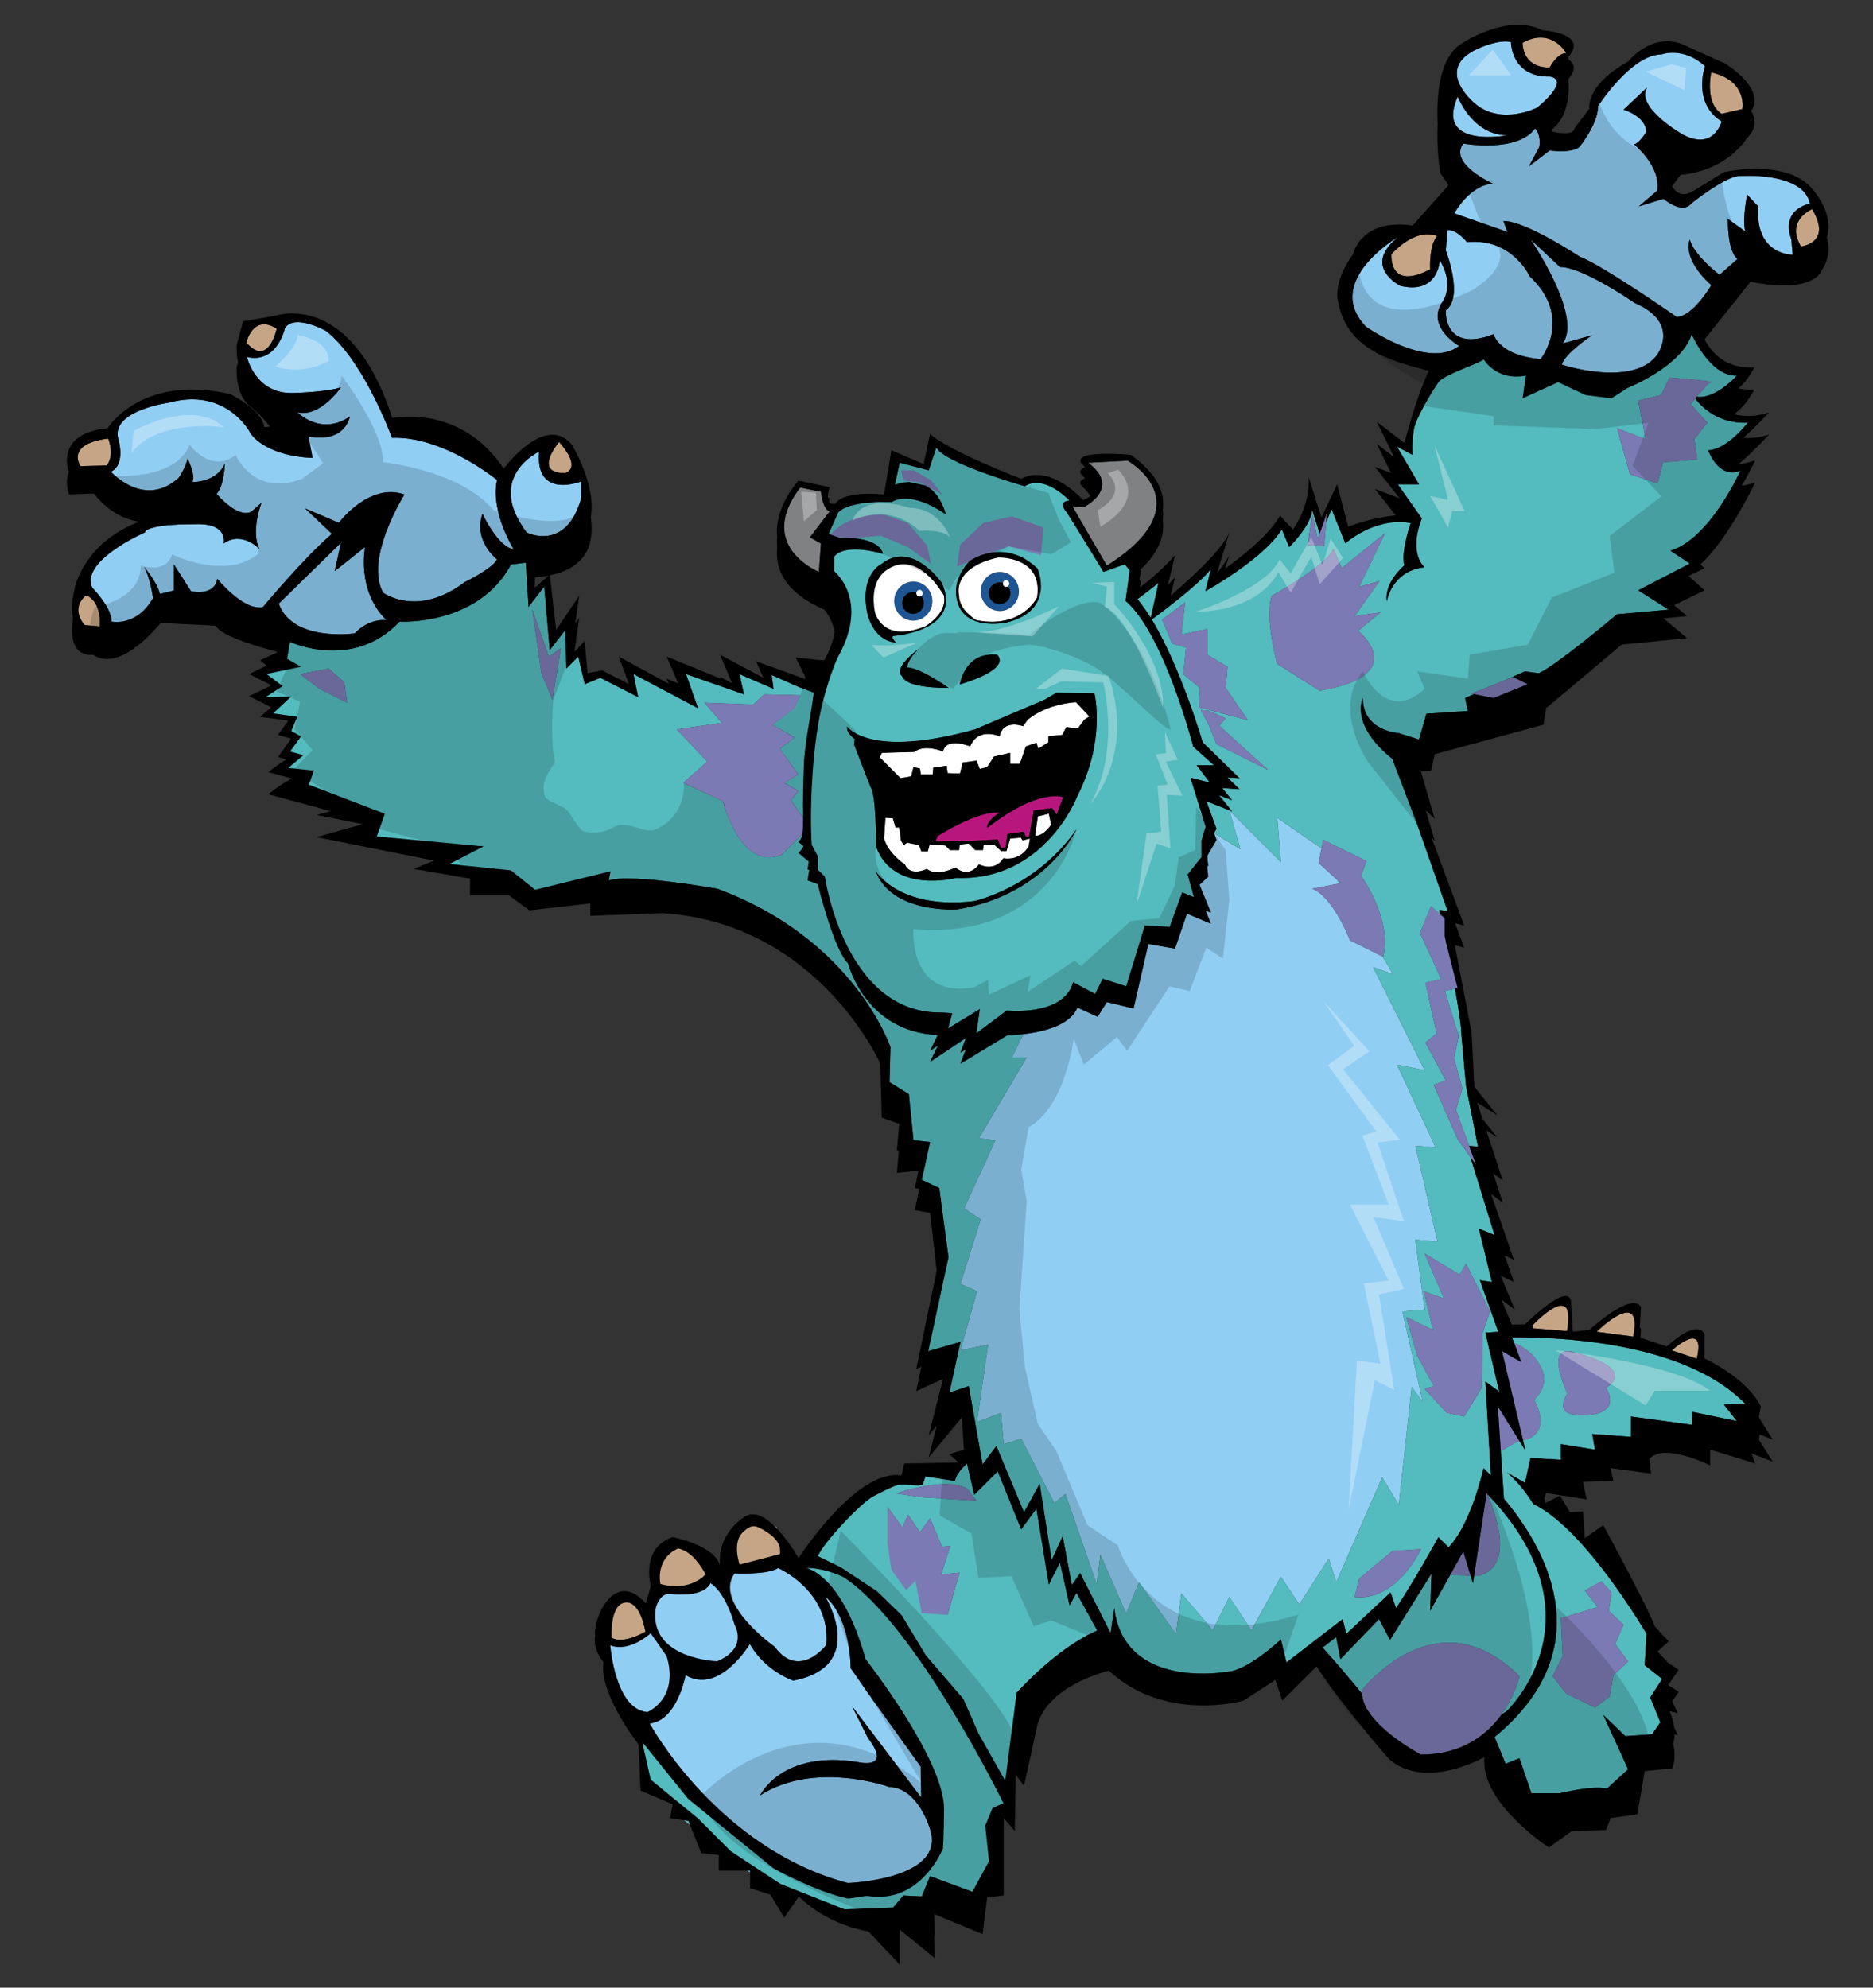<?xml version="1.0" encoding="utf-8"?>
<!-- Generator: Adobe Illustrator 17.0.0, SVG Export Plug-In . SVG Version: 6.00 Build 0)  -->
<!DOCTYPE svg PUBLIC "-//W3C//DTD SVG 1.1//EN" "http://www.w3.org/Graphics/SVG/1.1/DTD/svg11.dtd">
<svg version="1.1" id="Layer_5" xmlns="http://www.w3.org/2000/svg" xmlns:xlink="http://www.w3.org/1999/xlink" x="0px" y="0px"
	 width="188.5px" height="199.999px" viewBox="0 0 188.5 199.999" style="enable-background:new 0 0 188.5 199.999;"
	 xml:space="preserve">
<rect x="0" y="0" width="188.5" height="199.999" fill="#333333" stroke="none"/>
<path id="color7" style="fill:#C6A586;" d="M64.452,162.214l0.512,1.959c0,0-2.155,1.319-3.406,0.625l-0.518-2.071l-0.108-0.432
	c0,0,1.39-2.432,3.267-1.042L64.452,162.214z M68.823,155.643c-1.871,0.244-2.69,1.313-2.766,2.115
	c-0.1,1.059-0.081,1.667-0.081,1.667c3.059,0.835,5.53-0.773,5.53-0.773C71.832,156.375,70.694,155.399,68.823,155.643z
	 M78.175,153.692c-1.836-1.276-3.981-0.192-4.879,0.65c-1.109,1.039,0.569,3.984,0.569,3.984l5.042-1.645
	c1.952-0.184,0.389-1.391-0.244-2.095C78.229,154.104,78.175,153.692,78.175,153.692z M154.216,133.378l0.071,0.279l1.155,0.095
	l2.251,0.184c0.096-0.496,0.143-0.904,0.152-1.24C157.945,129.365,154.216,133.378,154.216,133.378z M160.682,134.004l1.612,0.213
	l2.071,0.275c0.092-0.451,0.137-0.823,0.146-1.133C164.613,130.133,160.682,134.004,160.682,134.004z M168.258,135.881l1.352,0.45
	l1.15,0.385c0.067-0.276,0.111-0.515,0.139-0.726C171.273,133.109,168.258,135.881,168.258,135.881z M10.884,44.127
	c-2.9,0.368-3.178,1.468-3.035,2.169c0.073,0.357,0.255,0.611,0.255,0.611l2.641-0.07c0.452-0.601,0.455-1.344,0.363-1.9
	C11.03,44.465,10.884,44.127,10.884,44.127z M8.66,59.906c-1.668,1.39-0.14,2.989-0.14,2.989l1.53,0.139
	C10.189,60.323,8.66,59.906,8.66,59.906z M24.787,34.465c0.01,0.012,0.02,0.021,0.029,0.032c1.453,1.65,2.307,0.505,2.72-0.466
	c0.212-0.501,0.309-0.956,0.309-0.956C25.482,31.545,24.787,34.465,24.787,34.465z M55.349,45.984
	c-0.294,0.8-0.188,1.618,1.483,1.618c0,0,0.573-0.107,0.674-0.674c0.082-0.457-0.144-1.212-1.231-2.455
	C56.275,44.474,55.63,45.221,55.349,45.984z M156.965,5.58c0.203-0.143,0.426-0.24,0.658-0.24c0,0-1.46-2.642-4.379-1.043
	c0,0-0.01,0.182,0.031,0.447c0.11,0.72,0.597,2.056,2.68,2.056C155.955,6.799,156.377,5.995,156.965,5.58z M143.348,23.595
	c-0.652,0.076-1.53,0.388-2.56,1.259c-0.241,0.205-0.493,0.441-0.752,0.713c0,0-0.348,3.753,3.894,1.53c0,0-0.14-2.364,0.694-3.337
	C144.624,23.76,144.155,23.5,143.348,23.595z M172.221,7.286c0,0-0.059,0.263-0.101,0.66c-0.098,0.963-0.086,2.724,1.143,3.51
	l2.085-0.486c0,0,0.084-0.431-0.029-1.005C175.14,9.06,174.474,7.796,172.221,7.286z M182.65,21.556
	c-0.08-0.162-0.172-0.329-0.282-0.507c0,0-0.038,0.016-0.102,0.047c-0.478,0.236-2.42,1.376-1.009,3.707
	C181.258,24.803,184.126,24.488,182.65,21.556z"/>
<path id="color6" style="fill:#91CEF4;" d="M38.897,62.408c0,0-1.667-0.277-3.197,1.321c0,0-6.256,0.903-7.646-2.989l6.256-6.117
	l-0.626,2.85l3.058-2.433C36.742,55.041,35.839,59.419,38.897,62.408z M72.194,167.162c3.127-1.32,2.322-4.118,2.322-4.118
	c-1.708-3.333-3.018-3.737-3.018-3.737c-0.834,1.6-4.24,1.044-4.24,1.044c-1.043,0.208-2.095,1.556-2.095,1.556
	C64.398,167.815,72.194,167.162,72.194,167.162z M54.239,46.296c-0.012-0.257-0.006-0.539,0.021-0.849c0,0-1.99,0.91-2.648,2.862
	c-0.434,1.289-0.289,3.032,1.397,5.271c0,0,3.962,2.016,5.491-3.476v-1.247v-0.421c0,0-0.06,0.023-0.161,0.057
	C57.585,48.751,54.396,49.633,54.239,46.296z M49.994,48.433c0.009-0.045,0.016-0.09,0.025-0.135c0,0-0.138-0.113-0.389-0.3
	c-1.155-0.866-4.729-3.337-8.488-3.851c-0.561-0.076-1.126-0.112-1.688-0.089c0,0-0.17-0.466-0.481-1.211
	c-0.388-0.933-0.998-2.305-1.777-3.756c-1.158-2.156-2.687-4.485-4.416-5.807c0,0-3.128-1.737-4.101-0.277
	c0,0-0.078,0.364-0.281,0.839c-0.437,1.021-1.455,2.555-3.542,2.08c0,0,0.834,3.754,4.658,3.615c0,0,3.267-0.07,4.796-0.557
	c0,0-2.085,3.059-4.379,2.502c0,0,2.363,2.434,5.283,0.418c0,0-0.417,2.71-4.171,2.016l0.417,2.154c0,0-2.259-0.001-4.236-0.92
	c-0.256-0.119-0.508-0.254-0.75-0.407c-0.446-0.281-0.859-0.622-1.2-1.036c0,0-0.19-0.397-0.601-0.922
	c-1.021-1.306-3.408-3.415-7.67-2.275c0,0-5.63,0.764-5.144,3.475c0,0,0.013,0.04,0.033,0.11c0.148,0.515,0.678,2.693-0.728,3.365
	c0,0,3.336,3.754,6.811,0.625c0,0,0.695-0.973,0.904-1.946c0,0,0.834,1.668,0.487,2.363c0,0,2.433,0.069,3.267-1.876
	c0,0-0.069,2.293-0.833,3.058c0,0,2.086,2.503,3.475,1.808l1.043-0.904c0,0-1.112,2.85-0.208,4.657c0,0-1.739-1.877-3.615-0.556
	c0,0,0.43-1.619-1.798-1.908c-0.301-0.039-0.647-0.055-1.052-0.038c0,0-4.797-0.07-5.075,0.834c0,0-5.088,2.221-5.422,4.607
	c-0.043,0.316-0.007,0.637,0.139,0.954c0,0,1.946,1.946,1.946,3.406c0,0,2.503,0.556,4.17-2.364c0,0-0.277-2.085-0.903-3.127
	c0,0,1.252,1.39,1.599,2.711l1.391-0.348v-2.642l1.738,2.711c0,0,2.363,0.557,2.641-1.251c0,0,2.642,3.267,4.587,2.85
	c0,0,4.24-5.074,6.951-7.368l-2.711-2.572l3.406,1.46c0,0,3.059-4.102,6.604-2.85c0,0-4.032,6.394-2.155,9.871
	c0,0,3.406,2.571,8.202-1.043c0,0,2.851-1.39,3.268-2.293c0,0-2.433-1.877-1.46-4.588c0,0,1.599,3.406,3.128,3.545
	C51.688,55.249,49.392,51.6,49.994,48.433z M148.518,10.484c2.641,2.154,6.186,0.347,6.186,0.347
	c3.545-2.989,1.252-3.128,1.252-3.128c-2.945,0.052-3.662-1.962-3.836-2.947c-0.058-0.317-0.058-0.528-0.058-0.528
	c-1.181-0.278-3.058,0.556-3.058,0.556c-1.523,0.626-2.172,1.389-2.339,2.151C146.271,8.712,148.518,10.484,148.518,10.484z
	 M151.715,13.611c-3.545,0-5.006-3.893-5.006-3.893C144.346,15.001,151.715,13.611,151.715,13.611z M77.963,165.702
	c2.502,3.406,5.213-0.209,5.213-0.209c0.417-5.422-4.866-7.716-4.866-7.716c-0.973,0.696-4.364,0.55-4.364,0.55
	C71.791,161.316,77.963,165.702,77.963,165.702z M142.447,115.284l2.037,0.185l-3.892-8.341l2.779,0.556l-5.189-10.38l2.039,0.742
	l-1.055-1.778l-3.303-1.651c0,0-1.668-4.356-3.8-5.19l2.735-0.529l-0.199-0.336l-1.888-1.729l0.292-1.46l-4.462-3.081l0.37,4.448
	l-5.189-5.189l1.112,3.892l-2.656-1.603l0.246,0.677l-0.929,1.604l0.094,0.991l-0.096,0.09l0.096,1.022l-0.873,0.807l1.151,2.808
	l-0.552-0.234l0.552,1.346l-2.409-1.02l-1.205,3.522l-2.688-0.463l-1.482,6.488l-2.688-0.65l-0.928,1.484l-2.039-0.928
	c-0.738,1.847-3.598,2.467-5.438,2.675l-1.142,2.33h1.483l-4.819,8.156l1.668,0.186l-3.15,6.858l1.668,1.113l-2.04,6.486
	l1.669,0.742l-1.669,5.932l2.78-0.557l-1.111,7.785l2.41-0.928l0.233,2.643l0.044,0.51l1.761-0.556l0.607,1.18l2.729,5.308
	l0.691-0.574l0.421-0.353l3.151,9.082l0.371-2.966l2.596,5.932l0.782-1.901l0.515-1.248l3.707,5.188l0.557-4.077l3.15,3.707
	l1.669-3.337l2.225,3.337l2.965-5.376l1.855,2.781l2.966-4.635l0.479,1.556l0.262,0.855l1.406-3.202l3.229-7.365l1.098,1.831
	l0.57,0.95l0.201-1.842l1.096-10.021l1.112,1.483l-2.039-9.083l2.224-0.187l-0.925-7.042l2.224,0.184L142.447,115.284z
	 M67.096,166.628l-1.689-2.283c0,0-2.689,1.636-4.636,0.893c0,0,1.135,6.766,4.379,7.043
	C65.15,172.282,68.394,170.985,67.096,166.628z M175.07,17.712c-1.391,0-4.797,2.711-4.797,2.711
	c-0.625,0.805-1.623,0.402-2.257,0.013c-0.353-0.217-0.593-0.43-0.593-0.43l-2.502,0.765l1.876-1.599
	c0.349-2.503-2.364-4.658-2.364-4.658c0.488,0,1.252-1.251,1.252-1.251c-0.069-1.599-2.294-2.225-2.294-2.225l2.364-2.225
	c-1.183,2.016,3.613,4.727,3.613,4.727c3.129,1.668,3.894-1.321,3.894-1.321c-2.033-1.277-2.071-3.39-1.889-4.61
	c0.086-0.573,0.221-0.95,0.221-0.95c-2.226-2.016-4.379-1.182-4.379-1.182c-3.059,0-6.396,5.213-6.396,5.213
	c0.002,0.047-0.003,0.097-0.003,0.145c-0.038,1.657-1.806,3.887-1.806,3.887c-0.116,0.129-0.282,0.224-0.475,0.296
	c-0.746,0.282-1.908,0.197-2.377,0.147c-0.128-0.014-0.205-0.025-0.205-0.025l-2.086,1.598l1.043-1.946
	c0.209-1.252-0.417-1.877-0.417-1.877c-1.808,2.502-7.23,1.529-7.23,1.529c-1.529,2.016,2.988,4.032,2.988,4.032
	c-2.363,0.138-3.892,2.989-3.892,2.989l5.352,1.876l-0.418-1.112c2.294,0,7.715,3.615,7.715,3.615
	c2.155,0.764,9.732,6.047,9.732,6.047c1.669-0.069,3.477-3.198,3.477-3.198c-3.06-2.78-2.156-4.587-2.156-4.587
	c0.418,1.599,2.99,3.544,2.99,3.544l1.807-1.599c-1.043-0.764-0.973-4.032-0.973-4.032l1.738,1.251
	c-0.279-1.39,0.208-3.684,0.208-3.684l1.111,1.182c-0.348,4.935,3.477,4.865,3.477,4.865l-0.14-1.529
	c-0.848-2.385,0.686-3.233,1.464-3.503c0.243-0.084,0.413-0.112,0.413-0.112C181.465,17.226,175.07,17.712,175.07,17.712z
	 M153.939,27.792c0,0-1.762-3.892-6.303-3.429c0,0-1.02-1.297-1.946-1.205l-0.186,2.038c0,0,1.853,4.727,0,6.025
	c0,0-0.278,4.355,4.819,2.409c0,0,0.463,2.132,4.728,2.503C155.052,36.133,158.388,31.962,153.939,27.792z M164.506,30.479
	c0,0-5.192-3.614-7.509-3.614l-2.966-2.781c0,0,5.282,7.692,3.244,10.473l2.966-0.834c0,0-2.78,1.854-3.059,2.966
	c0,0,7.044,2.317,9.546-0.926C166.729,35.763,169.23,32.518,164.506,30.479z M145.18,30.364c0,0,1.252-1.668-0.277-4.17
	c0,0-0.14,3.475-3.962,2.571c0,0-2.905-1.43-1.376-3.719c0.256-0.383,0.63-0.788,1.166-1.216c0,0-1.002,0.583-2.072,1.545
	c-1.887,1.695-3.987,4.565-1.194,7.491c0,0,6.188,4.379,9.385,1.946C146.849,34.812,143.442,32.866,145.18,30.364z M93.301,177.926
	l-5.448-7.4l-2.244-2.67c0,0,0.069-4.935-2.572-7.229c0,0,4.379,7.021-3.197,8.48c0,0-2.781-0.903-4.379-3.685
	c0,0-3.058,5.145-6.464,3.129c0,0-0.835,4.588-3.614,4.865c0,0,6.812,12.581,19.949,16.058c0,0,9.94-0.349,8.272-5.422
	c0,0-1.182-4.171-4.101-4.24c0,0-7.437-2.711-12.998,0.833c0,0,2.154-4.587,9.87-3.336c0,0,3.476,0.834,0.973-2.433l-1.599-3.197
	l6.951,9.176L93.301,177.926z"/>
<path id="color5" style="fill:#808183;" d="M116.398,50.638c0.007,1.706-1.16,3.844-5,6.278l-2.753-4.733l-0.723-1.244l0.624,0.037
	l0.558,0.033c0,0,0.453-0.223,0.909-0.62c0.066-0.058,0.133-0.12,0.196-0.184c0.546-0.547,0.996-1.343,0.524-2.302
	c-0.162-0.329-0.436-0.677-0.847-1.04c-0.112-0.1-0.231-0.199-0.366-0.301l3.962-0.208c0,0,1.662,0.921,2.476,2.529
	C116.222,49.397,116.396,49.986,116.398,50.638z M83.334,51.368c-0.079-0.046-0.151-0.116-0.215-0.207
	c-0.216-0.307-0.35-0.819-0.423-1.199c-0.054-0.277-0.076-0.483-0.076-0.483l-2.085-0.417c-0.32,0.419-0.585,0.821-0.801,1.207
	c-0.515,0.917-0.756,1.74-0.804,2.475c-0.215,3.311,3.482,4.799,3.482,4.799l0.208-2.85l-1.112-0.625l1.896-2.483l0.005-0.006
	l0.116-0.152c-0.025,0-0.049-0.007-0.072-0.012C83.41,51.404,83.371,51.39,83.334,51.368z"/>
<path id="color4" style="fill:#54BBBE;" d="M91.837,165.097l9.643,15.063l-0.25,1.833l-1.696,5.304l-1.667,3.059l-4.264-1.575
	l-0.834,2.038l-1.854-0.092l-1.02,1.204l-5.499,0.797l-9.027-4.392l-7.005-5.571l0.174-1.138l-3.904-1.83l0.122-4.757
	c0,0,3.312,3.602,5.245,5.245c2.44,2.074,6.792,5.732,8.661,6.953c1.87,1.221,9.472,3.117,9.472,3.117
	c4.264,0.093,6.766-4.356,6.766-4.356l-1.03-3.843l-0.162-4.23l-7.563-10.531c-0.854-7.727-5.611-9.026-5.774-9.8
	c1.946,0,4.554,0.285,4.554,0.285C87.984,160.105,91.837,165.097,91.837,165.097z M108.34,160.281l2.094,3.789
	c-4.087,1.723-8.119,6.267-8.119,6.267l-0.962,9.541l-4.798-7.807l-1.383-2.439l-3.903-5.368l-2.033-2.195l3.822-3.172l2.306,3.607
	l1.205-4.264l-1.854,0.186l0.928-2.873l-0.835,0.092l-1.205-2.872l-1.019,1.39l-1.205-1.76l-0.556,1.297l-1.483-2.038v3.799
	l3.718,4.006l-3.253,3.172l-7.889-5.856c0.48-1.257,4.809-5.955,6.1-6.587c0.721-0.353,1.789-0.778,2.439-0.976
	c0.667-0.203,1.7,0.309,2.047,0.239c0.227-0.048,0.359-0.069,0.359-0.069l0.278-0.833l2.916,0.455l0.049,0.008
	c0.046-0.241,0.156-0.489,0.316-0.739c0.174-0.275,0.413-0.552,0.694-0.828c0.066-0.065,0.136-0.132,0.207-0.198l0.728,3.156
	l2.363-2.363l2.364,5.838l1.529-2.084l1.251,7.646l1.112-2.225l0.974,4.309L108.34,160.281z M98.283,151.011l-0.927-1.204
	c-0.348-0.212-0.774-0.342-1.242-0.411c-0.738-0.109-1.582-0.069-2.398,0.041c-1.124,0.151-2.189,0.432-2.843,0.625
	c-0.407,0.122-0.653,0.209-0.653,0.209l0.585,0.09l1.824,0.28L98.283,151.011z M151.105,172.535l0.518-0.346
	c0,0,10.061-9.392-1.96-21.876c0.675,1.506,2.953,7.208-0.82,8.253l-0.488-0.017l-0.114,0.757l-0.234-0.77l-1.944-0.064
	l-0.044-0.127l-2.087,3.742l0.14-3.755l-4.173,6.674l-1.111-2.086l-3.893,4.031l-0.418-2.225l-1.365,1.052
	c1.07,1.196,2.584,2.927,3.958,4.631c-0.006-0.117-0.007-0.235,0.003-0.352c0,0,7.508-9.732,15.849-1.391
	C152.919,168.667,152.511,170.589,151.105,172.535z M171.548,138.272c1.532,0.807,2.924,1.78,4.079,2.962l-0.459,0.02l-1.674,0.074
	l1.297,1.667l-4.447-0.927l-0.093,1.298l-6.118-0.834v2.039l-3.892-0.278l0.278,1.575l-3.429-0.555v1.574l-3.06-0.185l-0.35,1.573
	l-0.206,0.929l-1.796-1.022c1.047,0.862,1.906,2.042,2.334,2.688c0.19,0.286,0.296,0.468,0.296,0.468
	c0.255,0.117,0.513,0.26,0.77,0.416c0.523,0.315,1.053,0.7,1.581,1.141c0.322,0.268,0.644,0.555,0.964,0.858
	c0.213,0.203,0.426,0.409,0.638,0.624c0.386,0.395,0.767,0.807,1.142,1.23c0.263,0.298,0.523,0.599,0.777,0.906
	c3.095,3.714,5.528,7.891,5.528,7.891l-0.187,3.151l1.198,0.946l0.564,0.444l-0.095,0.145l-1.11,1.71l1.02,2.502l-0.835,1.204
	l-2.688,0.186l-2.224-2.133l2.502,5.469l-2.131,1.946c-1.391-0.371-4.727,0.463-4.727,0.463h-2.872l-1.206-3.521l-1.39,0.556
	l-1.113-2.688c11.238-9.246,4.628-19.638,0.945-23.972l-0.026-0.389l-0.169-2.534l-0.006-0.097l-0.119-1.78l0.134-0.077l1.559-0.902
	c0.066-0.007,0.128-0.018,0.19-0.028l0.598,0.955l-0.24-1.023c3.119-0.738,1.121-4.074,1.121-4.074
	c1.668-1.668,0.741-3.151,0.741-3.151c-0.455-1.051-1.204-1.751-2.026-2.22c-0.24-0.14-0.488-0.256-0.734-0.357l-0.216-0.573
	c0.667-0.004,1.431,0.003,2.27,0.028c1.139,0.033,2.416,0.102,3.771,0.227c0.906,0.082,1.847,0.189,2.806,0.328
	c1.316,0.191,2.666,0.438,4.007,0.762c1.215,0.292,2.423,0.647,3.592,1.074C169.628,137.353,170.613,137.782,171.548,138.272z
	 M157.09,162.829l0.186,3.8l-1.02,2.039l1.39,1.761l2.874,1.391l1.482-1.111l0.371-2.132l1.482-1.391l-1.297-1.762l0.833-1.945
	l-1.482-1.39l0.278-1.855l-1.02-1.111l-1.667,0.927l1.297,1.668L157.09,162.829z M158.809,136.172
	c-0.203-0.058-0.382-0.103-0.525-0.139c-0.223-0.054-0.359-0.082-0.359-0.082c-2.317-0.186-0.186,4.263-0.186,4.263
	c-1.853,3.06,2.966,2.039,2.966,2.039c2.317-0.649,0.927-2.595,0.927-2.595C164.211,137.939,160.586,136.662,158.809,136.172z
	 M115.073,61.069c0.252,0.349,0.499,0.72,0.741,1.111l0.465-2.119l0.309-1.407c-0.687,0.563-1.375,1.09-2.063,1.592
	c-0.02,0.014-0.038,0.027-0.058,0.041c0.014,0.017,0.027,0.03,0.041,0.047C114.699,60.564,114.887,60.812,115.073,61.069z
	 M147.855,115.302l0.893,0.073l-1.206-6.117l-0.463-5.097c0-0.824-0.281-2.653-0.643-4.669l-1.025,0.221l1.391,4.54l-0.464,2.225
	l0.834,3.059l-0.648,2.132L147.855,115.302z M145.412,94.337l0.131,0.515c-0.045-0.222-0.089-0.436-0.131-0.643V94.337z
	 M134.602,88.56l0.199,0.336l0.138-0.027L134.602,88.56z M135.125,162.921l-2.709,2.086l-1.209,0.933l-1.736,1.338l-0.557-2.317
	c0,0-3.336,3.151-5.374,3.244c0,0-6.92,1.295-10.014-2.77c-0.696-0.913-1.2-2.096-1.387-3.626l-0.24,1.623l-0.023,0.157
	l-0.107,0.723l-0.311-0.611l-2.749-5.413l-0.833,1.204l-0.927-4.912l-1.111,2.411l-1.205-7.693l-1.576,2.873l-2.76-6.622
	l-0.021-0.051l-0.036,0.05l-1.354,1.804l-0.203-1.157l-0.099-0.552l-1.089-6.17l-1.945,0.649l1.111-5.098l-3.243,0.928l2.038-9.454
	l-0.927-6.951l-1.761-0.834l0.834-3.8l-1.668-0.186l-0.463-4.634l-1.947-1.204l0.094-3.522c0,0-3.615-10.845-17.424-15.941
	c0,0-8.804-1.576-10.936-0.834l0.185-0.927l-7.604,2.534L51.46,87.88l-6.77-0.671l3.962-2.048l-11.099-0.636l0.427-2.439
	l-7.624-2.806l0.732-1.403l-3.11-0.427l1.891-1.22l-1.097-0.549l1.037-1.463l-0.793-0.488l0.549-1.281L27.063,71.9l1.647-1.525
	l-2.684,0.061l2.135-1.402l-1.891-1.342l3.721-0.671l-1.342-0.671l0.54-1.763c0,0,6.303,2.965,11.03-2.039
	c0,0,7.878,0.464,11.214-5.747l1.483-0.186l0.278,4.449l0.587-0.76l0.988-1.279l0.122,1.403l0.434,4.993l0.544-0.706l1.031-1.334
	l0.019,0.823l0.073,3.069l0.687-0.687l0.519-0.518l0.25,1.074l0.398,1.707l0.177-0.072l1.399-0.576l2.241,1.147l1.559,0.799
	l-0.178-0.893L63.76,67.83l4.065,2.149l2.422,1.28l-0.688-1.96l-0.517-1.469l3.881,1.355l1.958,0.684l-0.124-0.545l-0.34-1.494
	l3.429,1.483l-0.185-1.39l2.797,1.236l1.681,0.301c0.357,2.361-0.793,6.227-0.793,9.027c0,0,0.122,1.418,0.184,3.05
	c-0.052,1.176,0.376,2.48-0.244,2.928l-0.123,0.366c-0.131,0.286,0.607,0.546-0.036,0.702l0.341,1.006l0.305,1.646l1.159,0.366
	c0,0,1.032,7.176,2.422,8.381c0,0,1.684,6.894,9.017,7.214l-0.768,1.591l0.792-0.527l-0.792,1.64l3.614-2.41l-0.556,1.484
	l0.541-0.329l-0.541,1.439l4.728-2.872c0,0,0.672-0.001,1.604-0.106l-1.142,2.33h1.483l-4.819,8.156l1.668,0.186l-3.15,6.858
	l1.668,1.113l-2.04,6.486l1.669,0.742l-1.669,5.932l2.78-0.557l-1.111,7.785l2.41-0.928l0.233,2.643l0.044,0.51l1.761-0.556
	l0.607,1.18l2.729,5.308l0.691-0.574l0.421-0.353l3.151,9.082l0.371-2.966l2.596,5.932l0.782-1.901l0.515-1.248l3.707,5.188
	l0.557-4.077l3.15,3.707l1.669-3.337l2.225,3.337l2.965-5.376l1.855,2.781l2.966-4.635l0.479,1.556l0.262,0.855l1.406-3.202
	l3.229-7.365l1.098,1.831l0.57,0.95l0.201-1.842l1.096-10.021l1.112,1.483l-2.039-9.083l2.224-0.187l-0.925-7.042l2.224,0.184
	l-2.224-9.638l2.037,0.185l-3.892-8.341l2.779,0.556l-5.189-10.38l2.039,0.742l-1.055-1.778l0.034,0.017
	c0.927-3.893-2.225-8.156-2.225-8.156l0.556-1.482l-4.355-2.132l-0.172,0.856l-4.462-3.081l0.37,4.448l-5.189-5.189l1.112,3.892
	l-2.656-1.603l-0.001-0.007l0.247-0.429l-1.01-2.78l2.586,1.019l-1.318-1.632l1.318,0.52l-0.996-1.232l1.737,0.12l-1.228-1.197
	l1.228,0.085l-3.708-3.615c0,0-2.168-7.493-5.123-12.35c0.274-0.2,0.88-0.647,1.618-1.216c1.471-1.137,3.46-2.758,4.339-3.857
	l-0.362,1.456l-0.192,0.768c0,0,0.642-0.353,1.567-0.935c1.848-1.161,4.828-3.238,6.124-5.275l0.741,1.762
	c0,0,0.854-0.818,1.529-1.842c0.383-0.582,0.707-1.229,0.783-1.832c0.001-0.011,0.005-0.022,0.006-0.034l0.749,2.331l-0.014,0.036
	l-0.181,0.506l-0.555-2.502l-0.465,3.151l1.669,0.092l0.125-1.502l0.075-0.895l0.541-1.311l0.197,0.484l1.193,2.946
	c0,0,0.039-0.035,0.109-0.093c0.502-0.417,2.718-2.109,5.482-2.045c0.322,0.008,0.652,0.039,0.989,0.099c0,0-0.118,0.333-0.26,0.826
	c-0.049,0.17-0.101,0.36-0.15,0.562c-0.232,0.932-0.44,2.122-0.239,2.876c0,0-2.039,1.668-1.76,3.614c0,0,0.462-3.058,3.798-3.429
	c0,0-1.667-1.297-0.278-4.912l-2.408-3.429h2.132l-1.398-2.389l-0.826-1.411l1.022,0.541l0.553,0.293c0,0-0.11-1.103,0.126-2.551
	c0.183-1.117,1.151-2.206,1.382-3.621c0.291-1.795,5.164-3.702,5.982-4.235c0,0,1.102,2.508,4.067,1.952l-0.325,2.115l3.416-1.463
	l3.252,1.789l2.765-0.488l1.023-0.263c0,0,5.375-2.132,6.396-5.376c0,0,0.288,0.662,0.8,1.458c0.79,1.226,2.111,2.769,3.74,2.713
	c0,0-0.38,0.425-0.961,0.896c-0.797,0.647-1.974,1.38-3.061,1.221c0.517-0.623,1.206-1.412,1.428-1.467
	c0.371-0.093-4.171-0.464-4.171-0.464l-0.834,1.761l-2.318,0.556l0.742,3.893l-2.873-1.112l1.297,4.634l2.78,0.927l0.558-2.131
	l3.429-0.279l-0.279-2.039l1.299-1.668l-1.668-1.854c0,0,0.191-0.245,0.457-0.569c0.374,0.505,1.343,1.604,2.993,2.134
	c0.656,0.211,1.419,0.332,2.296,0.289c0,0-0.532,0.7-1.311,1.397c-0.747,0.669-1.721,1.338-2.675,1.383c0,0,0.662,1.924,2.084,2.188
	c0.342,0.063,0.728,0.031,1.161-0.149c0,0-0.299,0.668-0.83,1.624c-1.171,2.107-3.474,5.611-6.215,6.44l1.945,1.297l-5.191,2.688
	l2.905,1.847l0.154,0.099l-0.436,0.04l-4.755,0.424c0,0-6.024,5.098-7.878,5.932l-1.391-0.186l-1.813,0.81
	c-1.128,0.467-3.446,1.416-3.655,1.416l0.334,0.066l-0.89,0.397l0.277,1.298l-4.17,0.278l-0.741,2.595l-2.039-0.648
	c0,0-3.615-0.186-3.615-3.522c0,0-1.39,2.595,2.966,6.117l2.502,6.581l3.059,8.712l-0.835-0.093c0,0,0.035,0.157,0.093,0.433
	l-0.927-0.804l-1.111,2.688l2.132,4.635l-1.577,0.37l1.113,5.098l-1.113,0.927l2.04,3.8l-1.204,0.463l2.408,5.469l1.281,1.794
	l2.426,7.845l-1.574-0.649L150.14,129l-1.206-0.186l1.622,4.543l0.231,0.647l-1.297,0.094l0.108,0.464l0.018,0.072l1.265,5.395
	l-1.391-1.019l0.322,5.482l0.02,0.34l0.141,2.378l0.001,0.023l0.072,1.232l-0.509-0.512l-0.232-0.23c0,0-0.157,0.727-0.467,1.766
	c-0.048,0.158-0.099,0.323-0.152,0.494c-0.576,1.822-1.55,4.303-2.902,5.711l-1.021-1.02c0,0-2.502,4.54-4.263,7.136l-0.556-1.575
	l-4.449,4.17L135.125,162.921z M120.759,69.22l-0.093,1.947l4.912,1.297l-2.225-3.244l0.186-2.131l-2.039-1.205v-2.595l-2.595,0.557
	l0.335-2.935l0.036-0.309l-1.981,1.506l-0.336,0.255l1.02,2.409l1.391,0.371l-0.279,2.688L120.759,69.22z M127.617,77.469
	l-4.912-4.449l0.648-0.741l-1.668-0.741l-0.834-0.093l0.834,1.575l0.74,1.854L127.617,77.469z M136.699,63.474l2.225-1.854
	l-2.595,0.371l2.503-3.521l-2.04,0.556l2.292-4.748l0.304-0.627l-0.931,0.751l-3.425,2.771l-0.835-1.947
	c-0.647,1.669-6.21,4.727-6.21,4.727c-0.741,2.317,0.557,6.859,0.557,6.859l4.264,2.688
	C142.168,67.923,136.699,63.474,136.699,63.474z M34.936,70.703l-0.278-2.039l-1.575-1.39l-2.873,0.556l1.945,1.483L34.936,70.703z
	 M56.438,65.235l-0.4,0.277l-0.068,0.047l-0.736,0.51l-1.668-4.727l0.927,6.395l1.112,2.688L56.438,65.235z M81.461,83.215
	l-1.853-2.688l0.741-0.927l-1.39-0.834l1.39-0.833l-1.854-2.595l1.482-1.112l-2.224-1.298l2.224-1.668l0.403-0.94l0.153-0.357
	l-1.221-0.031l-2.395-0.062l-0.241,0.221l-0.176,0.162l-0.695,0.637l-2.205-0.084L73.21,70.79l-2.314-0.087l1.762,2.039
	l-4.542,0.649l3.059,3.244l-2.41,2.131l3.986,1.854c0,0,1.761,7.136,5.931,5.375L81.461,83.215z M143.002,155.877l-2.873,0.186
	l-3.337,2.78l-0.463,1.854C140.592,161.161,143.002,155.877,143.002,155.877z M144.299,139.472l-0.927,0.279l2.226,2.408
	l1.343,0.284l0.398,0.084l0.019,0.004l1.762-2.873l0.077-4.647l0.005-0.294l0.003-0.161l0.008-0.458l0.239-0.688l0.502-1.444
	l-2.41-4.82l-0.648,1.113l-3.522-2.133l1.946,4.542l-2.038-0.741l0.927,3.893l-2.688-1.297l1.111,3.891L144.299,139.472z
	 M83.194,67.08l0.122-0.015c0.094-0.143,0.18-0.282,0.267-0.421c0.136-0.22,0.265-0.436,0.384-0.647
	c3.252-5.798-0.025-8.524-0.025-8.524v-1.46c1.182-1.46,4.936-0.278,4.936-0.278c-0.556-1.876-4.31-1.599-4.31-1.599l-1.181-0.417
	l0.359-0.796l0.614-1.358c0.117-0.132,0.271-0.247,0.449-0.349c1.088-0.62,3.151-0.708,4.221-0.708c0.067,0,0.128,0.001,0.186,0.001
	c0.307,0.003,0.496,0.013,0.496,0.013c2.155-1.251,5.491,1.251,5.491,1.251c-0.471-1.66-2.574-3.337-3.395-3.752l2.537,1.087
	l-1.867-1.484l-0.945-0.03l-0.671-0.061l0.054,0.515l1.075-0.088l1.463,1.22c-0.823,0.183-3.395-0.396-3.395-0.396l0.22-1.008
	l0.223-1.017l0.043-0.2l2.535,0.664l0.223,0.058l0.162,0.043l0.407-1.223l0.296-0.887l0.062-0.184
	c0.109,0.209,0.344,0.429,0.665,0.655c0.453,0.319,1.083,0.647,1.796,0.968c2.652,1.192,6.438,2.269,6.438,2.269
	c1.338-0.831,2.891,0.086,3.783,0.794c0.451,0.36,0.734,0.666,0.734,0.666c-0.568,0.03-0.704,0.245-0.673,0.484
	c0.04,0.327,0.395,0.698,0.395,0.698c1.181,1.876,3.684,5.978,3.684,5.978l2.155-0.765l0.487,0.626l-0.365,2.672l-0.053,0.386
	c0.138,0.118,0.274,0.245,0.408,0.382c0.206,0.21,0.411,0.441,0.61,0.69c0.021,0.025,0.04,0.049,0.061,0.075
	c3.342,4.234,5.733,13.519,5.733,13.519l2.085,1.876h-1.737l1.319,1.738l-1.945-0.487l1.529,4.936l-0.034,0.114l-0.383,1.276v1.668
	l-1.391,1.738l0.626,2.294l-1.182-0.486l-1.251,3.476l-2.503-0.139l-1.876,6.117l-2.364-0.765l-0.765,1.53l-2.224-1.183
	c-0.463,1.78-2.2,2.483-3.787,2.747c-1.512,0.251-2.887,0.104-2.887,0.104l-3.058,2.294l0.347-2.434l-3.197,1.947l0.417-1.529
	l-0.973-0.07c-9.871,0.209-12.228-13.339-12.228-13.339l-0.548-1.464l-0.61-1.464l-0.244-1.83c0.122-4.453,0.122-9.027,0.915-13.907
	C82.221,69.384,83.194,67.08,83.194,67.08z M90.836,68.147c0.294,0.524,1.38,1.073,4.645,1.073c0,0-0.878-0.626-1.887-1.188
	c-0.676-0.377-1.41-0.724-1.981-0.837c-0.111-0.021-0.216-0.034-0.313-0.037c0.023-0.82,1.191-1.899,1.191-1.899
	c-1.17,0.897-1.667,1.528-1.841,1.964c-0.189,0.474,0.003,0.718,0.138,0.821C90.801,68.079,90.816,68.113,90.836,68.147z
	 M97.322,56.951c-0.688,0.778-1.112,2.607-1.112,2.607c0.139,4.24,5.179,3.059,5.179,3.059c4.9-1.285,2.811-5.132,2.811-5.132
	C102.497,53.94,97.322,56.951,97.322,56.951z M87.626,79.229c0.556,0.695,0.556,5.978,0.556,5.978
	c1.738,4.797,8.063,3.128,8.063,3.128c8.897,0.348,12.164-8.202,12.164-8.202c2.92-5.7,1.738-10.356,1.738-10.356l-3.824-0.07
	l-1.181,0.695l-7.021,2.989c-10.705,2.989-12.859-0.278-12.859-0.278c-0.139,0.625,0.765,1.251,0.765,1.251l-0.069,0.556
	L87.626,79.229z M108.34,83.447c-4.125,5.932-10.334,7.229-10.334,7.229c-7.508,0.881-9.871-3.012-9.871-3.012
	c1.622,4.31,8.201,3.846,8.201,3.846C105.327,90.027,108.34,83.447,108.34,83.447z M100.433,66.915
	c0.434-0.633-0.087-1.032-0.087-1.032c-0.075-0.007-0.148-0.012-0.22-0.016c-0.856-0.05-1.509,0.162-2.007,0.494
	c-0.517,0.345-0.864,0.818-1.096,1.262c-0.345,0.658-0.432,1.25-0.432,1.25C99.072,68.12,100.075,67.437,100.433,66.915z
	 M87.243,61.504c0,0,0.452,2.919,2.954,3.163c0,0-0.765-0.695-0.138-0.695c0,0,6.882-0.521,4.726-5.317c0,0-2.989-4.31-6.012-1.946
	C88.772,56.708,86.547,57.682,87.243,61.504z"/>
<path id="color3" style="fill:#1E5593;" d="M91.912,58.516c-1.063,0-1.923,0.882-1.923,1.969c0,1.088,0.86,1.97,1.923,1.97
	c1.062,0,1.923-0.882,1.923-1.97C93.835,59.398,92.974,58.516,91.912,58.516z M91.888,61.766c-0.601,0-1.088-0.49-1.088-1.095
	c0-0.605,0.487-1.096,1.088-1.096c0.119,0,0.231,0.023,0.336,0.059c0.029-0.161,0.155-0.284,0.312-0.284
	c0.179,0,0.325,0.155,0.325,0.347c0,0.117-0.057,0.214-0.138,0.277c0.155,0.19,0.254,0.43,0.254,0.696
	C92.978,61.275,92.49,61.766,91.888,61.766z M100.623,57.542c-1.062,0-1.922,0.882-1.922,1.969c0,1.088,0.86,1.97,1.922,1.97
	c1.063,0,1.924-0.882,1.924-1.97C102.547,58.424,101.686,57.542,100.623,57.542z M100.6,60.792c-0.6,0-1.088-0.49-1.088-1.096
	c0-0.605,0.488-1.095,1.088-1.095c0.119,0,0.23,0.024,0.337,0.059c0.029-0.16,0.154-0.284,0.313-0.284
	c0.179,0,0.324,0.155,0.324,0.348c0,0.116-0.058,0.214-0.139,0.277c0.156,0.19,0.254,0.431,0.254,0.696
	C101.689,60.302,101.202,60.792,100.6,60.792z"/>
<path id="color2" style="fill:#B9167D;" d="M106.996,80.204l-0.65,1.761l-0.463-0.648l-1.854,0.231l-0.463,2.641h-0.324
	l-0.232-0.509l-1.622,0.231l-0.186,1.39h-0.463l-0.326-0.833l-1.713,0.092l-0.927,0.046h-1.438l-2.177,0.046l0.185-0.51
	c0,0,4.125-2.641,6.255-2.363c0,0-1.297,0.742-1.25,1.529c0,0,2.131-1.668,3.938-2.456
	C103.287,80.852,105.559,79.786,106.996,80.204z"/>
<path id="color1" style="fill:#7B7AB4;" d="M162.559,165.423l1.297,1.762l-1.482,1.391l-0.371,2.132l-1.482,1.111l-2.874-1.391
	l-1.39-1.761l1.02-2.039l-0.186-3.8l3.707-1.112l-1.297-1.668l1.667-0.927l1.02,1.111l-0.278,1.855l1.482,1.39L162.559,165.423z
	 M149.617,150.214l-0.008,0.045l-1.256,8.29l0.488,0.017c3.773-1.045,1.495-6.747,0.82-8.253
	C149.645,150.277,149.63,150.245,149.617,150.214z M146.017,158.346l0.044,0.127l1.944,0.064l-0.739-2.428L146.017,158.346z
	 M137.07,170.058c-0.01,0.117-0.009,0.235-0.003,0.352c0.17,3.123,5.935,6.136,5.935,6.136c4.175,0,6.662-2.018,8.103-4.012
	c1.406-1.945,1.814-3.867,1.814-3.867C144.578,160.327,137.07,170.058,137.07,170.058z M160.704,142.253
	c2.317-0.649,0.927-2.595,0.927-2.595c2.58-1.72-1.045-2.997-2.822-3.486c-0.203-0.058-0.382-0.103-0.525-0.139
	c-0.223-0.054-0.359-0.082-0.359-0.082c-2.317-0.186-0.186,4.263-0.186,4.263C155.886,143.274,160.704,142.253,160.704,142.253z
	 M155.144,137.711c-0.455-1.051-1.204-1.751-2.026-2.22c-0.24-0.14-0.488-0.256-0.734-0.357l0.137,0.37l0.586,1.559l-1.947-1.112
	l2.123,8.985c3.119-0.738,1.121-4.074,1.121-4.074C156.07,139.195,155.144,137.711,155.144,137.711z M151.027,145.81l0.014,0.203
	l0.134-0.077l1.559-0.902c0.066-0.007,0.128-0.018,0.19-0.028l-2.182-3.493L151.027,145.81z M95.643,155.553l-0.835,0.092
	l-1.205-2.872l-1.019,1.39l-1.205-1.76l-0.556,1.297l-1.483-2.038v3.799l0.371,2.503l0.956,1.314l0.527,0.724l0.042-0.041
	l0.884-0.886l0.511,2.558l0.137,0.687l0.464,0.032l2.131,0.152l1.205-4.264l-1.854,0.186L95.643,155.553z M80.35,79.601l-1.39-0.834
	l1.39-0.833l-1.854-2.595l1.482-1.112l-2.224-1.298l2.224-1.668l0.403-0.94l0.153-0.357l-1.221-0.031l-2.395-0.062l-0.241,0.221
	l-0.176,0.162l-0.695,0.637l-2.205-0.084L73.21,70.79l-2.314-0.087l1.762,2.039l-4.542,0.649l3.059,3.244l-2.41,2.131l3.986,1.854
	c0,0,1.761,7.136,5.931,5.375l2.781-2.78l-1.853-2.688L80.35,79.601z M33.082,67.274l-2.873,0.556l1.945,1.483l2.781,1.391
	l-0.278-2.039L33.082,67.274z M136.699,63.474l2.225-1.854l-2.595,0.371l2.503-3.521l-2.04,0.556l2.292-4.748l0.304-0.627
	l-0.931,0.751l-3.425,2.771l-0.835-1.947c-0.647,1.669-6.21,4.727-6.21,4.727c-0.741,2.317,0.557,6.859,0.557,6.859l4.264,2.688
	C142.168,67.923,136.699,63.474,136.699,63.474z M150.324,70.24l3.429-1.39l-1.482-0.742c0,0-0.241,0.101-0.608,0.253
	c-1.128,0.467-3.446,1.416-3.655,1.416l0.334,0.066L150.324,70.24z M125.578,72.464l-2.225-3.244l0.186-2.131l-2.039-1.205v-2.595
	l-2.595,0.557l0.335-2.935l0.036-0.309l-1.981,1.506l-0.336,0.255l1.02,2.409l1.391,0.371l-0.279,2.688l1.669,1.39l-0.093,1.947
	L125.578,72.464z M170.77,39.917c0.517-0.623,1.206-1.412,1.428-1.467c0.371-0.093-4.171-0.464-4.171-0.464l-0.834,1.761
	l-2.318,0.556l0.742,3.893l-2.873-1.112l1.297,4.634l2.78,0.927l0.558-2.131l3.429-0.279l-0.279-2.039l1.299-1.668l-1.668-1.854
	c0,0,0.191-0.245,0.457-0.569C170.665,40.044,170.716,39.983,170.77,39.917z M94.831,49.759l-1.126-1.427L91.96,47.32h-1.26
	l0.216,1.047l1.654,0.172L94.831,49.759z M123.354,72.279l-1.668-0.741l-0.834-0.093l0.834,1.575l0.74,1.854l5.191,2.595
	l-4.912-4.449L123.354,72.279z M139.202,96.284c0.927-3.893-2.225-8.156-2.225-8.156l0.556-1.482l-4.355-2.132l-0.172,0.856
	l-0.292,1.46l1.888,1.729l0.337,0.309l-0.138,0.027l-2.735,0.529c2.132,0.834,3.8,5.19,3.8,5.19l3.303,1.651L139.202,96.284z
	 M144.299,139.472l-0.927,0.279l2.226,2.408l1.343,0.284l0.398,0.084l0.019,0.004l1.762-2.873l0.077-4.647l0.005-0.294l0.003-0.161
	l0.008-0.458l0.239-0.688l0.502-1.444l-2.41-4.82l-0.648,1.113l-3.522-2.133l1.946,4.542l-2.038-0.741l0.927,3.893l-2.688-1.297
	l1.111,3.891L144.299,139.472z M143.465,98.878l1.113,5.098l-1.113,0.927l2.04,3.8l-1.204,0.463l2.408,5.469l1.281,1.794
	l0.572,0.801l-0.707-1.927l-1.331-3.634l0.648-2.132l-0.834-3.059l0.464-2.225l-1.391-4.54l1.025-0.221l0.271-0.058l-1.166-4.583
	l-0.131-0.515v-0.128v-1.818l-0.464-0.402l-0.927-0.804l-1.111,2.688l2.132,4.635L143.465,98.878z M96.114,149.396
	c-0.738-0.109-1.582-0.069-2.398,0.041c-1.124,0.151-2.189,0.432-2.843,0.625c-0.407,0.122-0.653,0.209-0.653,0.209l0.585,0.09
	l1.824,0.28l5.654,0.37l-0.927-1.204C97.009,149.595,96.582,149.465,96.114,149.396z M143.002,155.877l-2.873,0.186l-3.337,2.78
	l-0.463,1.854C140.592,161.161,143.002,155.877,143.002,155.877z M104.768,55.859l0.244-2.765l-1.27-0.47l-1.928-0.669l-2.856,0.658
	l-2.323,2.189l-0.324,2.196l5.204-2.033L104.768,55.859z M55.969,65.56l-0.736,0.51l-1.668-4.727l0.927,6.395l1.112,2.688
	l0.834-5.19l-0.4,0.277L55.969,65.56z M133.395,53.445l0.075-0.895l0.079-0.939l-0.734,2.053l-0.014,0.036l-0.181,0.506
	l-0.555-2.502l-0.465,3.151l1.669,0.092L133.395,53.445z M93.708,56.754l-0.407-1.871l-1.951-2.277l-2.318-0.813
	c0,0-3.375-0.325-5.407,1.952c0.124,0.333,2.032,0.406,2.032,0.406l3.01-0.244l2.684,1.139L93.708,56.754z"/>
<path id="fill" style="fill:#FFFFFF;" d="M92.213,59.697c0-0.022,0.008-0.042,0.012-0.063c0.029-0.161,0.155-0.284,0.312-0.284
	c0.179,0,0.325,0.155,0.325,0.347c0,0.117-0.057,0.214-0.138,0.277c-0.054,0.041-0.115,0.071-0.187,0.071
	C92.358,60.045,92.213,59.889,92.213,59.697z M101.25,59.072c0.07,0,0.132-0.029,0.186-0.071c0.081-0.063,0.139-0.161,0.139-0.277
	c0-0.192-0.146-0.348-0.324-0.348c-0.159,0-0.284,0.124-0.313,0.284c-0.004,0.021-0.012,0.041-0.012,0.063
	C100.925,58.916,101.07,59.072,101.25,59.072z M96.351,59.722c0,0-0.335-2.78,4.392-3.823c0,0,4.261,0.044,3.635,4.215
	c0,0-1.529,3.198-6.116,2.293C98.261,62.408,96.351,61.251,96.351,59.722z M98.701,59.512c0,1.088,0.86,1.97,1.922,1.97
	c1.063,0,1.924-0.882,1.924-1.97c0-1.087-0.861-1.969-1.924-1.969C99.562,57.542,98.701,58.424,98.701,59.512z M102.732,84.281
	l-1.067,0.093l-0.37,1.25h-0.555l-0.695-0.648l-1.066,0.046l-0.047,0.51h-0.787l-0.649-0.649l-0.925,0.093l-0.048,0.556h-0.927
	l-0.464-0.463l-1.575-0.093l-0.185,0.695h-0.649l-0.232-0.648l-1.205-0.231l-0.324,0.231l-0.278-0.417l-0.185-1.343h-0.371
	l-0.278-0.928l-0.742-0.046l-0.139,2.086c0.463,1.576,2.085,2.595,2.085,2.595c0.556,1.297,2.225,0.463,2.225,0.463
	c1.019,0.834,2.873-0.139,2.873-0.139c1.436,1.158,2.363-0.324,2.363-0.324c1.714,0.787,2.456-0.603,2.456-0.603
	c1.807,0.278,2.548-1.205,2.548-1.205l0.14-0.788l-0.742,0.185L102.732,84.281z M108.293,70.657c0,0-2.826,0.093-4.865,1.761
	l-0.463,0.649c0,0-1.993-0.742-2.365,1.02c0,0-2.131-0.974-2.965,1.019c0,0-2.363-1.019-2.734,0.51c0,0-1.854-0.788-2.873,0.046
	l-3.29,0.093l-0.185,0.463l2.086,2.086l1.065-0.187l0.231-0.926l0.649,0.138l0.092,0.603h1.205l0.046-0.695l1.344-0.186l0.092,0.742
	l1.253,0.046l0.276-1.112l1.391-0.185l0.324,0.834l0.742-0.185l0.695-1.066l1.62-0.371v1.112h0.974l0.604-1.761l1.065-0.371
	l0.186,0.603l1.021-0.649v-0.602l1.389-0.139l0.418-0.789l1.157,0.14l0.649-0.88l0.51-0.325L108.293,70.657z M104.447,82.149
	l-0.278,1.947c0.88,0.046,1.621-1.112,1.621-1.112l-0.231-1.112L104.447,82.149z M87.934,61.796c-0.625-3.267,1.22-4.555,1.22-4.555
	c3.128-2.225,5.838,2.665,5.838,2.665c0.418,1.808-1.876,3.128-1.876,3.128C88.737,64.771,87.934,61.796,87.934,61.796z
	 M89.989,60.485c0,1.088,0.86,1.97,1.923,1.97c1.062,0,1.923-0.882,1.923-1.97c0-1.087-0.861-1.969-1.923-1.969
	C90.849,58.516,89.989,59.398,89.989,60.485z"/>
<path id="outline" d="M183.859,23.882c0.817-2.752-1.838-5.266-1.838-5.266c-2.781-2.595-8.527-1.297-8.527-1.297l-3.15,1.946
	c-1.04,0.587-1.682,0.117-2.066-0.519l0.861-1.15c4.818-0.463,6.673-3.707,6.673-3.707c0.974-0.904,0.903-1.874,0.436-2.733
	c1.509-2.287-2.66-4.774-2.66-4.774l-3.707-1.668c-3.429-1.853-6.024,1.483-6.024,1.483c-4.355,2.41-3.893,4.727-3.893,4.727
	l-1.483,1.946c-0.092,0.927-2.224,0.371-2.224,0.371l-0.064-0.202c2.11-1.69,1.639-5.081,1.639-5.081
	c0.844-0.954,0.612-1.573,0.025-1.974c-0.013-0.159-0.025-0.251-0.025-0.251c2.132-2.41-2.595-2.687-2.595-2.687
	c-3.521-1.761-8.063,1.297-8.063,1.297c-2.374,1.365-2.619,5.425-2.489,8.171c-0.133,2.553,0.265,4.897,0.265,4.897
	c0.361,0.482,0.623,0.896,0.811,1.253l-3.592,4.029c-5.282-0.741-6.009,2.913-6.009,2.913c-1.237,1.649-1.843,3.646-1.463,4.879
	c0.975,5.043,6.061,5.978,9.107,6.831c-1.161,2.28-2.47,7.25-2.47,7.25l-2.78-2.132l1.757,3.571l-1.757-1.346l1.439,2.925
	l-1.624-0.609l2.489,3.158l-2.489-0.934l2.097,2.659c-2.631,0.255-4.784,1.141-4.784,1.141l-1.112-4.263l-1.575,3.337l-1.298-4.079
	c0.185,2.966-1.575,5.283-1.575,5.283l-1.298-1.391c-1.158,2.046-4.071,4.29-5.531,5.334l0.451-1.473
	c-0.195,0.527-0.662,1.191-1.262,1.897l1.262-4.122c-0.66,1.778-4.387,5.099-5.928,6.419l0.441-1.845
	c-0.24,0.265-0.478,0.513-0.715,0.755l0.715-2.979c-1.238,1.362-2.436,2.417-3.527,3.237l0.099-0.549l-0.157-0.235l0.157-0.877
	l-0.077-0.116c0.867-0.778,2.584-2.638,2.274-4.945c0.048-0.356,0.054-0.728,0-1.112c0.216-1.611-0.446-3.537-3.218-5.505
	c0,0-5.838-0.556-5.004,0.834c0,0,0.177,0.156,0.404,0.405c-0.412,0.144-0.607,0.368-0.404,0.708c0,0,0.177,0.156,0.404,0.405
	c-0.412,0.145-0.607,0.367-0.404,0.708c0,0,0.528,0.465,0.94,1.081c-0.187,0.15-0.431,0.288-0.754,0.402c0,0-3.244-3.708-6.21-2.131
	c0,0-7.507-2.874-9.175-4.542l-0.648,3.058l-3.244-1.39l-0.742,4.449c0,0-3.985-0.463-4.912,0.927c0,0-0.449,0.136-0.65-0.222
	c0.026-0.104,0.056-0.214,0.095-0.333l-0.188-0.039c-0.013-0.249,0.034-0.593,0.188-1.073l-3.151-0.649c0,0-2.463,2.681-2.136,5.641
	c-0.038,0.363-0.041,0.736,0,1.112c-0.217,2.071,0.688,4.453,4.731,6.222c0,0,0.769,0.799,1.05,2.275
	c-0.147,0.837-0.467,1.78-1.05,2.823l-0.483-0.023l-2.39-0.255L81,68.019c0.016,0.097,0.033,0.201,0.052,0.32l-4.966-1.806
	l0.742,1.668l-4.356-2.318l1.201,2.863l-1.201-0.639l0.079,0.189l-5.455-2.228l1.168,2.701l-1.168-0.477l0.225,0.52l-5.045-2.745
	l1.019,2.778l-1.019-0.554l0.013,0.035l-1.682-0.87l-1.483,0.278l-0.277-3.244l-1.029,1.098l0.472-3.415l-0.387,0.574l0.387-2.798
	l-2.316,3.429l-0.641-5.485c3.858-0.792,4.491-3.393,4.12-5.859c0.598-3.223-1.904-7.285-1.904-7.285
	c-2.688-3.244-6.858,2.41-6.858,2.41c-4.356-6.581-11.215-5.098-11.215-5.098c-4.17-12.976-11.77-10.288-11.77-10.288l-3.244,0.556
	l-0.648,2.41c-0.024,0.67,0.037,1.234,0.138,1.71l-0.138,0.515c-0.093,2.78,1.204,3.8,1.204,3.8
	c0.922,0.717,1.628,1.483,2.155,2.167l-0.58,0.058c-0.185-1.761-3.429-3.337-3.429-3.337c-8.99-2.039-12.326,3.429-12.326,3.429
	c-5.117,0.521-4.067,3.961-3.911,4.402c-0.441,1.133,0.017,2.271,0.017,2.271l2.503-0.092c1.565,1.956,3.232,2.647,4.561,2.831
	c-5.531,2.106-6.461,6.575-6.461,6.575c-0.357,1.465-0.362,2.466-0.19,3.151c-0.678,4.146,1.997,3.66,1.997,3.66
	c2.78,1.947,6.812-3.197,6.812-3.197l5.561,0.278c0.499,1.123,5.137,2.357,6.084,2.598l0.096,0.079l-1.731,0.799l0.657,0.541
	l-1.769,0.849l2.225,1.112l-0.113,0.098l-2.112,1.014l2.225,1.112l-1.113,0.973l2.845,0.367l-1.037,1.441l1.325,0.384l-1.325,1.84
	l0.855,0.248c-1.101,0.638-1.828,1.281-1.828,1.281l2.377,0.643c-1.405,0.718-2.377,1.582-2.377,1.582l6.26,1.692l-1.395,0.394
	l4.615,0.923l-4.615,1.302l11.817,2.364l-2.086,0.833l5.7,0.973v1.669h3.893l2.086,1.529l6.116-0.694v1.251l7.229-0.278
	c15.709,0.973,21.965,15.153,21.965,15.153l0.139,5.423l1.761,0.63l-0.232,2.707l0.192-0.021l-0.192,2.244l2.171-0.229l-0.363,1.758
	l0.442,0.081l-0.442,2.143l1.529,0.277l0.669,5.8l-2.059,9.91l0.511-0.233l-0.511,2.458l2.696-1.236l-1.445,5.685l0.816-0.986
	l-0.816,3.211l3.337-4.031l0.214,3.282c-0.914,0.206-1.465,0.425-1.465,0.425l0.927,0.833l-5.468,0.093l-0.279,1.207
	c-4.541-0.742-10.359,8.317-10.359,8.317s-3.185-5.677-5.448-4.146c-3.01,2.033-2.44,4.961-2.44,4.961
	c-0.488-2.114-4.799-2.928-4.799-2.928c-3.252,1.138-2.179,4.82-2.195,4.96l-0.488,1.709c-3.171-3.579-5.35,1.599-5.098,3.245
	c-0.276,1.421,0.829,2.649,0.829,2.649c-0.463,3.244,3.538,8.295,3.538,8.295l0.193,4.638l3.244,1.39l-0.278,1.391l1.854,0.279
	l1.297,3.243l1.761,0.186v1.575h3.151v1.762l2.04,0.648l1.39,2.316l1.483-2.131c2.966,2.965,6.99,3.518,6.99,3.518l3.15,3.336
	v-2.225v-1.298l3.522,2.874l-0.047-2.264l0.047,0.039l-0.045-2.205l4.865,2.018l0.464-3.707l1.668-0.185v-2.225v-5.561l1.113,1.297
	l0.092-5.653l0.834,1.112l1.391-6.303c1.046-3.026,4.508-4.55,7.148-5.288c5.682,5.284,13.565,3.017,13.565,3.017l3.198-2.084
	l0.695,2.084l3.444-3.443c2.616,3.996,7.319,9.352,7.319,9.352c3.741,3.172,9.596-0.244,9.596-0.244
	c-0.556,4.542,6.472,9.119,6.472,9.119l2.316-1.668l3.431-0.093l0.463-1.204l2.688-0.371l0.741-4.356l2.781-0.278
	c0.338-0.872,0.246-1.791,0.082-2.474c0.093-0.313,0.137-0.629,0.145-0.936l0.328,0.073l-0.36-0.75
	c-0.115-0.942-0.474-1.66-0.474-1.66l0.834,0.186l-0.569-1.185l0.662-0.947l-1.068-0.697l1.068-1.527l-1.063-0.694l-1.07-1.14
	l1.113-1.038l-1.39-1.483c-0.649-1.854-5.19-10.194-5.19-10.194l-1.854,1.298l-0.186-2.688l-1.297,0.093l-1.02-1.668l-1.483,0.741
	c0-0.152-0.029-0.318-0.088-0.494l0.181-0.526l4.079,0.649l-0.372-1.761l3.059-0.093l-0.278-1.297l4.079,0.556l-0.186-1.483
	c1.483-1.668,6.117,0.649,6.117,0.649v-1.576l4.541,1.39l-0.371-1.018l2.132,0.834l-1.391-2.225l0.086-0.511l1.305,0.511
	l-1.391-2.225l0.187-1.112c-1.391-2.874-5.654-4.819-5.654-4.819v-0.279v-2.223c-0.927-1.483-3.8,1.297-3.8,1.297l-2.648-0.883
	l0.054-0.878c-0.038-0.058-0.08-0.106-0.127-0.149l0.127-2.075c-1.021-1.575-5.19,2.317-5.19,2.317l-1.668,0.185l-0.186-3.059
	c-0.278-2.038-4.635,2.317-4.635,2.317c-0.359,0-0.822,0.012-1.317,0.027l-1.056-2.525l1.354,1.015l-1.431-3.425l1.34,0.645
	l-0.925-2.67l0.925,0.445l-2.298-6.635l1.185,0.888l-0.973-2.954l0.973,0.73l-1.669-5.063l1.113,0.708l-1.486-1.843l-0.553-1.68
	l2.039,1.298l-2.317-2.874l-0.278-5.468l-1.682-8.777l0.939,0.25l-0.916-2.468l0.916,0.244l-3.271-8.815l0.307,0.289l-0.901-3.073
	l0.901,0.849l-1.396-4.763l1.025-0.057l0.371-1.669l10.938-2.966l0.276-1.668l7.601-6.395l6.58-0.649l-2.36-1.991l2.36-0.233
	l-1.299-1.095l3.06-1.499l-1.601-1.441l1.601-0.784l-0.424-0.381c2.765-2.459,5.521-8.238,5.521-8.238
	c-0.526,0.163-0.972,0.27-1.354,0.335c0.825-1.452,1.354-2.56,1.354-2.56c-0.674,0.208-1.218,0.327-1.66,0.382
	c1.464-1.265,3.051-2.978,3.051-2.978c-0.962,0.313-1.822,0.387-2.571,0.328c1.311-1.192,2.571-2.552,2.571-2.552
	c-1.393,0.453-2.575,0.408-3.509,0.177c1.349-1.017,2.026-2.493,2.026-2.493c-0.584,0.034-1.108-0.007-1.579-0.104
	c1.052-0.97,1.579-2.12,1.579-2.12c-2.897,0.17-4.33-1.503-5.007-2.825l4.635-5.795c6.395,1.297,7.139-1.112,7.139-1.112
	C184.105,26.075,184.133,24.901,183.859,23.882z M182.368,21.049c0.11,0.178,0.202,0.345,0.282,0.507
	c1.476,2.932-1.393,3.247-1.393,3.247c-1.411-2.331,0.531-3.47,1.009-3.707C182.33,21.065,182.368,21.049,182.368,21.049z
	 M172.221,7.286c2.253,0.51,2.919,1.774,3.098,2.679c0.113,0.574,0.029,1.005,0.029,1.005l-2.085,0.486
	c-1.229-0.787-1.24-2.547-1.143-3.51C172.162,7.549,172.221,7.286,172.221,7.286z M158.537,15.019
	c0.192-0.072,0.358-0.167,0.475-0.296c0,0,1.768-2.23,1.806-3.887c0-0.048,0.005-0.098,0.003-0.145c0,0,3.337-5.213,6.396-5.213
	c0,0,2.153-0.834,4.379,1.182c0,0-0.135,0.377-0.221,0.95c-0.183,1.221-0.144,3.333,1.889,4.61c0,0-0.765,2.989-3.894,1.321
	c0,0-4.796-2.711-3.613-4.727l-2.364,2.225c0,0,2.225,0.625,2.294,2.225c0,0-0.764,1.251-1.252,1.251c0,0,2.713,2.155,2.364,4.658
	l-1.876,1.599l2.502-0.765c0,0,0.24,0.213,0.593,0.43c0.634,0.389,1.632,0.792,2.257-0.013c0,0,3.406-2.711,4.797-2.711
	c0,0,6.395-0.486,7.09,2.78c0,0-0.17,0.028-0.413,0.112c-0.777,0.27-2.312,1.118-1.464,3.503l0.14,1.529c0,0-3.824,0.07-3.477-4.865
	l-1.111-1.182c0,0-0.487,2.294-0.208,3.684l-1.738-1.251c0,0-0.07,3.268,0.973,4.032l-1.807,1.599c0,0-2.572-1.946-2.99-3.544
	c0,0-0.903,1.808,2.156,4.587c0,0-1.808,3.128-3.477,3.198c0,0-7.577-5.283-9.732-6.047c0,0-5.421-3.615-7.715-3.615l0.418,1.112
	l-5.352-1.876c0,0,1.528-2.851,3.892-2.989c0,0-4.518-2.016-2.988-4.032c0,0,5.422,0.973,7.23-1.529c0,0,0.626,0.625,0.417,1.877
	l-1.043,1.946l2.086-1.598c0,0,0.077,0.011,0.205,0.025C156.629,15.216,157.791,15.302,158.537,15.019z M157.275,34.558
	c2.038-2.781-3.244-10.473-3.244-10.473l2.966,2.781c2.316,0,7.509,3.614,7.509,3.614c4.725,2.039,2.223,5.284,2.223,5.284
	c-2.502,3.243-9.546,0.926-9.546,0.926c0.278-1.112,3.059-2.966,3.059-2.966L157.275,34.558z M145.505,25.196l0.186-2.038
	c0.927-0.092,1.946,1.205,1.946,1.205c4.541-0.462,6.303,3.429,6.303,3.429c4.448,4.171,1.112,8.342,1.112,8.342
	c-4.265-0.371-4.728-2.503-4.728-2.503c-5.098,1.946-4.819-2.409-4.819-2.409C147.357,29.923,145.505,25.196,145.505,25.196z
	 M146.709,9.719c0,0,1.461,3.893,5.006,3.893C151.715,13.611,144.346,15.001,146.709,9.719z M153.244,4.297
	c2.919-1.599,4.379,1.043,4.379,1.043c-0.232,0-0.455,0.097-0.658,0.24c-0.588,0.415-1.01,1.219-1.01,1.219
	c-2.083,0-2.569-1.336-2.68-2.056C153.234,4.479,153.244,4.297,153.244,4.297z M149.004,4.783c0,0,1.877-0.833,3.058-0.556
	c0,0,0,0.211,0.058,0.528c0.174,0.985,0.891,3,3.836,2.947c0,0,2.293,0.139-1.252,3.128c0,0-3.545,1.807-6.186-0.347
	c0,0-2.246-1.771-1.853-3.55C146.832,6.172,147.481,5.409,149.004,4.783z M143.348,23.595c0.808-0.096,1.276,0.165,1.276,0.165
	c-0.834,0.973-0.694,3.337-0.694,3.337c-4.241,2.224-3.894-1.53-3.894-1.53c0.259-0.272,0.511-0.508,0.752-0.713
	C141.817,23.983,142.695,23.671,143.348,23.595z M140.73,23.83c-0.536,0.428-0.91,0.833-1.166,1.216
	c-1.529,2.289,1.376,3.719,1.376,3.719c3.822,0.904,3.962-2.571,3.962-2.571c1.529,2.502,0.277,4.17,0.277,4.17
	c-1.737,2.502,1.669,4.448,1.669,4.448c-3.197,2.433-9.385-1.946-9.385-1.946c-2.793-2.926-0.692-5.796,1.194-7.491
	C139.729,24.413,140.73,23.83,140.73,23.83z M116.588,58.655l-0.309,1.407l-0.465,2.119c-0.242-0.391-0.489-0.762-0.741-1.111
	c-0.186-0.258-0.374-0.505-0.564-0.735c-0.014-0.017-0.027-0.03-0.041-0.047c0.02-0.014,0.038-0.027,0.058-0.041
	C115.213,59.745,115.901,59.217,116.588,58.655z M109.104,51.008c0,0,0.453-0.223,0.909-0.62c0.066-0.058,0.133-0.12,0.196-0.184
	c0.546-0.547,0.996-1.343,0.524-2.302c-0.162-0.329-0.436-0.677-0.847-1.04c-0.112-0.1-0.231-0.199-0.366-0.301l3.962-0.208
	c0,0,1.662,0.921,2.476,2.529c0.263,0.518,0.438,1.106,0.439,1.758c0.007,1.706-1.16,3.844-5,6.278l-2.753-4.733l-0.723-1.244
	l0.624,0.037L109.104,51.008z M80.535,49.062l2.085,0.417c0,0,0.022,0.206,0.076,0.483c0.073,0.38,0.207,0.893,0.423,1.199
	c0.064,0.09,0.136,0.161,0.215,0.207c0.037,0.021,0.076,0.036,0.118,0.045c0.023,0.005,0.047,0.012,0.072,0.012l-0.116,0.152
	l-0.005,0.006l-1.896,2.483l1.112,0.625l-0.208,2.85c0,0-3.697-1.488-3.482-4.799c0.048-0.734,0.289-1.558,0.804-2.475
	C79.951,49.883,80.215,49.481,80.535,49.062z M84.335,66.106c3.252-5.799-0.395-8.633-0.395-8.633v-1.46
	c1.182-1.46,4.936-0.278,4.936-0.278c-0.556-1.876-4.31-1.599-4.31-1.599l-1.181-0.417l0.359-0.796l0.614-1.358
	c0.117-0.132,0.271-0.247,0.449-0.349c1.088-0.62,3.151-0.708,4.221-0.708c0.067,0,0.128,0.001,0.186,0.001
	c0.307,0.003,0.496,0.013,0.496,0.013c2.155-1.251,5.491,1.251,5.491,1.251c-0.471-1.66-1.26-2.514-2.08-2.929l-0.144-0.031
	l-0.565-0.122l-0.906-0.196c-0.827,0.019-1.447,0.289-1.447,0.289l0.22-1.008l0.223-1.017l0.043-0.2l2.535,0.664l0.223,0.058
	l0.162,0.043l0.407-1.223l0.296-0.887l0.062-0.184c0.109,0.209,0.344,0.429,0.665,0.655c0.453,0.319,1.083,0.647,1.796,0.968
	c2.652,1.192,6.438,2.269,6.438,2.269c1.338-0.831,2.891,0.086,3.783,0.794c0.451,0.36,0.734,0.666,0.734,0.666
	c-0.568,0.03-0.704,0.245-0.673,0.484c0.04,0.327,0.395,0.698,0.395,0.698c1.181,1.876,3.684,5.978,3.684,5.978l2.155-0.765
	l0.487,0.626l-0.365,2.672l-0.053,0.386c0.138,0.118,0.274,0.245,0.408,0.382c0.206,0.21,0.411,0.441,0.61,0.69
	c0.021,0.025,0.04,0.049,0.061,0.075c3.342,4.234,5.733,13.519,5.733,13.519l2.085,1.876h-1.737l1.319,1.738l-1.945-0.487
	l1.529,4.936l-0.034,0.114l-0.383,1.276v1.668l-1.391,1.738l0.626,2.294l-1.182-0.486l-1.251,3.476l-2.503-0.139l-1.876,6.117
	l-2.364-0.765l-0.765,1.53l-2.224-1.183c-0.463,1.78-2.2,2.483-3.787,2.747c-1.512,0.251-2.887,0.104-2.887,0.104l-3.058,2.294
	l0.347-2.434l-3.197,1.947l0.417-1.529l-0.973-0.07c-9.871,0.209-11.836-13.681-11.836-13.681l-0.696-0.695v-1.321l-0.626-1.181
	c-0.215-3.104,0.001-9.42,0.93-13.6C83.278,68.484,84.217,66.317,84.335,66.106z M53.843,58.099c0.496-0.037,0.95-0.097,1.368-0.177
	l-1.398,1.233L53.843,58.099z M56.275,44.474c1.087,1.243,1.313,1.998,1.231,2.455c-0.101,0.567-0.674,0.674-0.674,0.674
	c-1.671,0-1.777-0.818-1.483-1.618C55.63,45.221,56.275,44.474,56.275,44.474z M54.26,45.448c-0.026,0.31-0.032,0.591-0.021,0.849
	c0.157,3.337,3.346,2.455,4.1,2.198c0.101-0.034,0.161-0.057,0.161-0.057v0.421v1.247c-1.529,5.492-5.491,3.476-5.491,3.476
	c-1.687-2.238-1.832-3.982-1.397-5.271C52.27,46.357,54.26,45.448,54.26,45.448z M27.846,33.075c0,0-0.097,0.455-0.309,0.956
	c-0.413,0.972-1.268,2.117-2.72,0.466c-0.01-0.011-0.02-0.021-0.029-0.032C24.787,34.465,25.482,31.545,27.846,33.075z
	 M10.884,44.127c0,0,0.146,0.338,0.224,0.811c0.091,0.556,0.088,1.299-0.363,1.9l-2.641,0.07c0,0-0.182-0.254-0.255-0.611
	C7.707,45.595,7.984,44.495,10.884,44.127z M14.569,53.58c0.278-0.903,5.075-0.834,5.075-0.834c0.404-0.017,0.751-0.001,1.052,0.038
	c2.228,0.289,1.798,1.908,1.798,1.908c1.876-1.321,3.615,0.556,3.615,0.556c-0.904-1.807,0.208-4.657,0.208-4.657l-1.043,0.904
	c-1.39,0.695-3.475-1.808-3.475-1.808c0.764-0.765,0.833-3.058,0.833-3.058c-0.833,1.945-3.267,1.876-3.267,1.876
	c0.348-0.695-0.487-2.363-0.487-2.363c-0.209,0.973-0.904,1.946-0.904,1.946c-3.476,3.128-6.811-0.625-6.811-0.625
	c1.406-0.672,0.876-2.851,0.728-3.365c-0.02-0.07-0.033-0.11-0.033-0.11c-0.486-2.711,5.144-3.475,5.144-3.475
	c4.262-1.14,6.649,0.969,7.67,2.275c0.412,0.525,0.601,0.922,0.601,0.922c0.341,0.414,0.754,0.754,1.2,1.036
	c0.242,0.153,0.494,0.288,0.75,0.407c1.978,0.919,4.236,0.92,4.236,0.92l-0.417-2.154c3.754,0.694,4.171-2.016,4.171-2.016
	c-2.92,2.016-5.283-0.418-5.283-0.418c2.294,0.556,4.379-2.502,4.379-2.502c-1.529,0.487-4.796,0.557-4.796,0.557
	c-3.824,0.139-4.658-3.615-4.658-3.615c2.088,0.475,3.106-1.059,3.542-2.08c0.203-0.475,0.281-0.839,0.281-0.839
	c0.974-1.46,4.101,0.277,4.101,0.277c1.729,1.321,3.258,3.65,4.416,5.807c0.779,1.452,1.39,2.823,1.777,3.756
	c0.311,0.745,0.481,1.211,0.481,1.211c0.562-0.022,1.127,0.013,1.688,0.089c3.76,0.513,7.333,2.985,8.488,3.851
	c0.251,0.188,0.389,0.3,0.389,0.3c-0.01,0.045-0.017,0.09-0.025,0.135c-0.602,3.168,1.693,6.816,1.693,6.816
	c-1.529-0.139-3.128-3.545-3.128-3.545c-0.973,2.711,1.46,4.588,1.46,4.588c-0.417,0.903-3.268,2.293-3.268,2.293
	c-4.796,3.615-8.202,1.043-8.202,1.043c-1.877-3.477,2.155-9.871,2.155-9.871c-3.545-1.252-6.604,2.85-6.604,2.85l-3.406-1.46
	l2.711,2.572c-2.711,2.294-6.951,7.368-6.951,7.368c-1.946,0.417-4.587-2.85-4.587-2.85c-0.278,1.808-2.641,1.251-2.641,1.251
	l-1.738-2.711v2.642l-1.391,0.348c-0.347-1.321-1.599-2.711-1.599-2.711c0.626,1.042,0.903,3.127,0.903,3.127
	c-1.667,2.92-4.17,2.364-4.17,2.364c0-1.46-1.946-3.406-1.946-3.406c-0.147-0.317-0.183-0.638-0.139-0.954
	C9.481,55.801,14.569,53.58,14.569,53.58z M36.742,55.041c0,0-0.903,4.379,2.155,7.367c0,0-1.667-0.277-3.197,1.321
	c0,0-6.256,0.903-7.646-2.989l6.256-6.117l-0.626,2.85L36.742,55.041z M10.05,63.034l-1.53-0.139c0,0-1.528-1.599,0.14-2.989
	C8.66,59.906,10.189,60.323,10.05,63.034z M90.252,149.462c0.667-0.202,1.904,0.065,2.25-0.004c0.227-0.048,0.359-0.069,0.359-0.069
	l0.278-0.833l2.916,0.455l0.049,0.008c0.046-0.241,0.156-0.489,0.316-0.739c0.174-0.275,0.413-0.552,0.694-0.828
	c0.066-0.065,0.136-0.132,0.207-0.198l0.728,3.156l2.363-2.363l2.364,5.838l1.529-2.084l1.251,7.646l1.112-2.225l0.974,4.309
	l0.695-1.25l2.094,3.789c-4.087,1.723-8.119,6.267-8.119,6.267l-1.146,8.85l-2.684-4.757l-1.524-3.477l-3.781-4.392l-2.44-4.047
	l-2.5-2.418l-3.599-2.379l-2.318-1.139c0.481-1.257,4.361-5.427,5.652-6.06C88.695,150.167,89.601,149.661,90.252,149.462z
	 M87.284,170.282l5.367,7.482l0.048,3.092l-6.951-9.176l1.599,3.197c2.503,3.267-0.973,2.433-0.973,2.433
	c-7.716-1.251-9.87,3.336-9.87,3.336c5.561-3.544,12.998-0.833,12.998-0.833c2.919,0.069,4.101,4.24,4.101,4.24
	c1.388,4.222-5.259,5.172-7.533,5.372c-0.458,0.04-0.739,0.05-0.739,0.05c-13.137-3.477-19.949-16.058-19.949-16.058
	c2.78-0.277,3.614-4.865,3.614-4.865c3.406,2.016,6.464-3.129,6.464-3.129c1.598,2.781,4.379,3.685,4.379,3.685
	c7.577-1.46,3.197-8.48,3.197-8.48c2.642,2.294,2.572,7.229,2.572,7.229L87.284,170.282z M65.488,164.345l1.608,2.283
	c1.297,4.356-1.946,5.653-1.946,5.653c-3.244-0.277-3.727-6.717-3.727-6.717C63.369,166.306,65.488,164.345,65.488,164.345z
	 M73.865,158.327c0,0,3.473,0.146,4.445-0.55c0,0,5.283,2.294,4.866,7.716c0,0-2.711,3.615-5.213,0.209
	C77.963,165.702,71.71,161.316,73.865,158.327z M73.946,163.532c0,0,1.375,2.31-1.752,3.63c0,0-6.868-0.215-6.217-5.256
	c0,0,0.239-1.348,1.282-1.556c0,0,3.406,0.556,4.24-1.044C71.498,159.306,72.889,159.954,73.946,163.532z M76.956,154.018
	c1.789,1.057,1.545,2.031,1.545,2.357l-4.066,1.057c0,0-0.783-2.213,0.325-3.251C75.658,153.338,76.013,153.461,76.956,154.018z
	 M68.253,155.806c1.383,0.326,2.196,1.627,2.765,2.602c0,0-1.495,1.811-4.555,0.977C66.464,159.384,65.896,156.864,68.253,155.806z
	 M62.887,161.256c1.545-0.244,2.078,2.917,2.078,2.917s-2.155,1.319-3.406,0.625C61.559,164.798,61.341,161.5,62.887,161.256z
	 M99.156,183.7l0.378,3.597l-1.667,3.059l-4.264-1.575l-0.834,2.038l-1.854-0.092l-1.02,1.204l-4.89,0.188l-6.465-2.563
	l-5.001-3.293l-3.293-3.294l-4.758-3.903l-0.854-3.781l4.636,5.732l8.539,6.953c0,0,4.123,2.311,7.441,3.05
	c0.281,0.063,1.81-0.285,2.074-0.244c5.367,0.854,7.576-4.776,7.576-4.776s0.109-1.566,0.109-4.006
	c0-4.964-7.889-15.046-7.889-15.046c-2.4-8.559-5.957-9.169-5.957-9.169c1.947,0,3.721,0.915,3.721,0.915
	c7.319,4.758,16.101,22.751,16.101,22.751l-1.098,0.487L99.156,183.7z M146.017,158.346l1.249-2.237l0.739,2.428l0.234,0.77
	l0.114-0.757l1.256-8.29l0.008-0.045c0.013,0.03,0.028,0.063,0.045,0.099c12.021,12.484,1.96,21.876,1.96,21.876l-0.518,0.346
	c-1.44,1.993-3.928,4.012-8.103,4.012c0,0-5.765-3.013-5.935-6.136c-1.374-1.704-2.888-3.435-3.958-4.631l1.365-1.052l0.418,2.225
	l3.893-4.031l1.111,2.086l4.173-6.674l-0.14,3.755L146.017,158.346z M170.898,135.991c-0.027,0.211-0.071,0.449-0.139,0.726
	l-1.15-0.385l-1.352-0.45C168.258,135.881,171.273,133.109,170.898,135.991z M164.512,133.359c-0.01,0.31-0.055,0.682-0.146,1.133
	l-2.071-0.275l-1.612-0.213C160.682,134.004,164.613,130.133,164.512,133.359z M157.846,132.696c-0.01,0.336-0.057,0.744-0.152,1.24
	l-2.251-0.184l-1.155-0.095l-0.071-0.279C154.216,133.378,157.945,129.365,157.846,132.696z M154.438,134.59
	c1.139,0.033,2.416,0.102,3.771,0.227c0.906,0.082,1.847,0.189,2.806,0.328c1.316,0.191,2.666,0.438,4.007,0.762
	c1.215,0.292,2.423,0.647,3.592,1.074c1.015,0.371,2,0.8,2.935,1.29c1.532,0.807,2.924,1.78,4.079,2.962l-0.459,0.02l-1.674,0.074
	l1.297,1.667l-4.447-0.927l-0.093,1.298l-6.118-0.834v2.039l-3.892-0.278l0.278,1.575l-3.429-0.555v1.574l-3.06-0.185l-0.35,1.573
	l-0.206,0.929l-1.796-1.022c1.047,0.862,1.906,2.042,2.334,2.688c0.19,0.286,0.296,0.468,0.296,0.468
	c0.255,0.117,0.513,0.26,0.77,0.416c0.523,0.315,1.053,0.7,1.581,1.141c0.322,0.268,0.644,0.555,0.964,0.858
	c0.213,0.203,0.426,0.409,0.638,0.624c0.386,0.395,0.767,0.807,1.142,1.23c0.263,0.298,0.523,0.599,0.777,0.906
	c3.095,3.714,5.528,7.891,5.528,7.891l-0.187,3.151l1.198,0.946l0.564,0.444l-0.095,0.145l-1.11,1.71l1.02,2.502l-0.835,1.204
	l-2.688,0.186l-2.224-2.133l2.502,5.469l-2.131,1.946c-1.391-0.371-4.727,0.463-4.727,0.463h-2.872l-1.206-3.521l-1.39,0.556
	l-1.113-2.688c11.238-9.246,4.628-19.638,0.945-23.972l-0.026-0.389l-0.169-2.534l-0.006-0.097l-0.119-1.78l-0.014-0.203
	l-0.285-4.298l2.182,3.493l0.598,0.955l-0.24-1.023l-2.123-8.985l1.947,1.112l-0.586-1.559l-0.137-0.37l-0.216-0.573
	C152.834,134.558,153.598,134.565,154.438,134.59z M174.791,37.801c0,0-0.38,0.425-0.961,0.896c-0.797,0.647-1.974,1.38-3.061,1.221
	c-0.054,0.065-0.105,0.127-0.154,0.188c0.374,0.505,1.343,1.604,2.993,2.134c0.656,0.211,1.419,0.332,2.296,0.289
	c0,0-0.532,0.7-1.311,1.397c-0.747,0.669-1.721,1.338-2.675,1.383c0,0,0.662,1.924,2.084,2.188c0.342,0.063,0.728,0.031,1.161-0.149
	c0,0-0.299,0.668-0.83,1.624c-1.171,2.107-3.474,5.611-6.215,6.44l1.945,1.297l-5.191,2.688l2.905,1.847l0.154,0.099l-0.436,0.04
	l-4.755,0.424c0,0-6.024,5.098-7.878,5.932l-1.391-0.186l-1.813,0.81c0.367-0.152,0.608-0.253,0.608-0.253l1.482,0.742l-3.429,1.39
	l-1.983-0.397l-0.89,0.397l0.277,1.298l-4.17,0.278l-0.741,2.595l-2.039-0.648c0,0-3.615-0.186-3.615-3.522
	c0,0-1.39,2.595,2.966,6.117l2.502,6.581l3.059,8.712l-0.835-0.093c0,0,0.035,0.157,0.093,0.433l0.464,0.402v1.818
	c0.042,0.207,0.086,0.42,0.131,0.643l1.166,4.583l-0.271,0.058c0.361,2.016,0.643,3.845,0.643,4.669l0.463,5.097l1.206,6.117
	l-0.893-0.073l0.707,1.927l-0.572-0.801l2.426,7.845l-1.574-0.649L150.14,129l-1.206-0.186l1.622,4.543l0.231,0.647l-1.297,0.094
	l0.108,0.464l0.018,0.072l1.265,5.395l-1.391-1.019l0.322,5.482l0.02,0.34l0.141,2.378l0.001,0.023l0.072,1.232l-0.509-0.512
	l-0.232-0.23c0,0-0.157,0.727-0.467,1.766c-0.048,0.158-0.099,0.323-0.152,0.494c-0.576,1.822-1.55,4.303-2.902,5.711l-1.021-1.02
	c0,0-2.502,4.54-4.263,7.136l-0.556-1.575l-4.449,4.17l-0.37-1.482l-2.709,2.086l-1.209,0.933l-1.736,1.338l-0.557-2.317
	c0,0-3.336,3.151-5.374,3.244c0,0-6.92,1.295-10.014-2.77c-0.696-0.913-1.2-2.096-1.387-3.626l-0.24,1.623l-0.023,0.157
	l-0.107,0.723l-0.311-0.611l-2.749-5.413l-0.833,1.204l-0.927-4.912l-1.111,2.411l-1.205-7.693l-1.576,2.873l-2.76-6.622
	l-0.021-0.051l-0.036,0.05l-1.354,1.804l-0.203-1.157l-0.099-0.552l-1.089-6.17l-1.945,0.649l1.111-5.098l-3.243,0.928l2.038-9.454
	l-0.927-6.951l-1.761-0.834l0.834-3.8l-1.668-0.186l-0.463-4.634l-1.947-1.204l0.094-3.522c0,0-3.615-10.845-17.424-15.941
	c0,0-8.804-1.576-10.936-0.834l0.185-0.927l-7.583,1.863l-2.44-1.952l-6.18-0.65l3.413-1.763L37.92,84.16l0.813-2.276l-7.645-2.928
	l0.497-1.416l-2.57-0.272l1.525-1.281l-1.342-0.366l1.099-1.525l-0.977-0.549l0.608-1.425l-2.438-0.343l1.807-1.688l-2.539,0.042
	l1.69-1.096l-1.629-1.221l3.483-0.725l-1.409-0.8l0.296-1.702c0,0,6.303,2.965,11.03-2.039c0,0,7.878,0.464,11.214-5.747
	l1.483-0.186l0.278,4.449l0.587-0.76l0.988-1.279l0.122,1.403l0.434,4.993l0.544-0.706l1.031-1.334l0.019,0.823l0.073,3.069
	l0.687-0.687l0.519-0.518l0.25,1.074l0.398,1.707l0.177-0.072l1.399-0.576l2.241,1.147l1.559,0.799l-0.178-0.893L63.76,67.83
	l4.065,2.149l2.422,1.28l-0.688-1.96l-0.517-1.469l3.881,1.355l1.958,0.684l-0.124-0.545l-0.34-1.494l3.429,1.483l-0.185-1.39
	l2.797,1.236l1.437,0.545c-0.305,2.44-0.732,4.026-0.976,6.771c0,0-0.154,3.729-0.094,5.361c-0.051,1.176,0.137,2.414-0.483,2.862
	l0.516,0.437c-0.131,0.286-0.3,0.52-0.516,0.676l1.05,0.888l-0.123,0.78l0.166,0.06l-0.166,1.052l1.019,0.371
	c0,0,1.675,6.765,3.065,7.97c0,0,1.684,6.894,9.017,7.214l-0.768,1.591l0.792-0.527l-0.792,1.64l3.614-2.41l-0.556,1.484
	l0.541-0.329l-0.541,1.439l4.728-2.872c0,0,0.672-0.001,1.604-0.106c1.841-0.208,4.7-0.828,5.438-2.675l2.039,0.928l0.928-1.484
	l2.688,0.65l1.482-6.488l2.688,0.463l1.205-3.522l2.409,1.02l-0.552-1.346l0.552,0.234l-1.151-2.808l0.873-0.807l-0.096-1.022
	l0.096-0.09l-0.094-0.991l0.929-1.604l-0.246-0.677l-0.001-0.007l0.247-0.429l-1.01-2.78l2.586,1.019l-1.318-1.632l1.318,0.52
	l-0.996-1.232l1.737,0.12l-1.228-1.197l1.228,0.085l-3.708-3.615c0,0-2.168-7.493-5.123-12.35c0.274-0.2,0.88-0.647,1.618-1.216
	c1.471-1.137,3.46-2.758,4.339-3.857l-0.362,1.456l-0.192,0.768c0,0,0.642-0.353,1.567-0.935c1.848-1.161,4.828-3.238,6.124-5.275
	l0.741,1.762c0,0,0.854-0.818,1.529-1.842c0.383-0.582,0.707-1.229,0.783-1.832c0.001-0.011,0.005-0.022,0.006-0.034l0.749,2.331
	l0.734-2.053l-0.079,0.939l0.541-1.311l0.197,0.484l1.193,2.946c0,0,0.039-0.035,0.109-0.093c0.502-0.417,2.718-2.109,5.482-2.045
	c0.322,0.008,0.652,0.039,0.989,0.099c0,0-0.118,0.333-0.26,0.826c-0.049,0.17-0.101,0.36-0.15,0.562
	c-0.232,0.932-0.44,2.122-0.239,2.876c0,0-2.039,1.668-1.76,3.614c0,0,0.462-3.058,3.798-3.429c0,0-1.667-1.297-0.278-4.912
	l-2.408-3.429h2.132l-1.398-2.389l-0.826-1.411l1.022,0.541l0.553,0.293c0,0-0.11-1.103,0.126-2.551
	c0.183-1.117,1.679-3.581,2.485-4.765c0.48-0.704,3.736-1.745,4.555-2.277c0,0,1.263,2.182,4.229,1.626l-0.325,2.277l3.579-1.626
	l2.765,1.301l2.602,0.325l1.672-1.076c0,0,5.375-2.132,6.396-5.376c0,0,0.288,0.662,0.8,1.458
	C171.841,36.313,173.162,37.857,174.791,37.801z M90.197,64.667c0,0-0.765-0.695-0.138-0.695c0,0,6.882-0.521,4.726-5.317
	c0,0-2.989-4.31-6.012-1.946c0,0-2.225,0.973-1.529,4.796C87.243,61.504,87.695,64.424,90.197,64.667z M89.235,57.363
	c3.129-2.225,5.757,2.542,5.757,2.542c0.418,1.808-1.876,3.128-1.876,3.128c-4.379,1.737-5.061-1.442-5.061-1.442
	C87.431,58.326,89.235,57.363,89.235,57.363z M101.389,62.617c4.9-1.285,3.023-5.422,3.023-5.422c-3.385-3.207-6.8-0.767-6.8-0.767
	c-0.163,0.118-1.464,1.545-1.402,3.13C96.349,63.798,101.389,62.617,101.389,62.617z M100.457,56.103c0,0,4.546-0.159,3.92,4.011
	c0,0-1.529,3.198-6.116,2.293c0,0-1.738-0.973-1.738-2.502C96.522,59.906,95.73,57.146,100.457,56.103z M90.8,60.67
	c0-0.605,0.487-1.096,1.088-1.096c0.119,0,0.231,0.023,0.336,0.059c-0.004,0.021-0.012,0.041-0.012,0.063
	c0,0.192,0.146,0.349,0.324,0.349c0.072,0,0.133-0.03,0.187-0.071c0.155,0.19,0.254,0.43,0.254,0.696
	c0,0.605-0.487,1.095-1.089,1.095C91.287,61.766,90.8,61.275,90.8,60.67z M99.512,59.697c0-0.605,0.488-1.095,1.088-1.095
	c0.119,0,0.23,0.024,0.337,0.059c-0.004,0.021-0.012,0.041-0.012,0.063c0,0.192,0.146,0.348,0.325,0.348
	c0.07,0,0.132-0.029,0.186-0.071c0.156,0.19,0.254,0.431,0.254,0.696c0,0.605-0.487,1.096-1.09,1.096
	C100,60.792,99.512,60.302,99.512,59.697z M100.346,65.883c0,0,0.521,0.398,0.087,1.032c-0.357,0.522-1.36,1.205-3.841,1.958
	c0,0,0.087-0.592,0.432-1.25c0.231-0.444,0.579-0.917,1.096-1.262c0.498-0.332,1.15-0.543,2.007-0.494
	C100.198,65.871,100.271,65.876,100.346,65.883z M93.594,68.032c1.009,0.563,1.887,1.188,1.887,1.188
	c-3.265,0-4.351-0.549-4.645-1.073c-0.02-0.034-0.035-0.068-0.049-0.103c-0.134-0.104-0.327-0.347-0.138-0.821
	c0.174-0.436,0.671-1.067,1.841-1.964c0,0-1.168,1.079-1.191,1.899c0.097,0.003,0.202,0.016,0.313,0.037
	C92.184,67.308,92.918,67.655,93.594,68.032z M86.026,74.364l-0.069,0.556l1.669,4.31c0.556,0.695,0.556,5.978,0.556,5.978
	c1.738,4.797,8.063,3.128,8.063,3.128c8.897,0.348,12.164-8.202,12.164-8.202c2.92-5.7,1.738-10.356,1.738-10.356l-3.824-0.07
	l-1.181,0.695l-7.021,2.989c-10.705,2.989-12.859-0.278-12.859-0.278C85.123,73.738,86.026,74.364,86.026,74.364z M103.52,85.162
	c0,0-0.741,1.482-2.548,1.205c0,0-0.742,1.39-2.456,0.603c0,0-0.928,1.482-2.363,0.324c0,0-1.854,0.973-2.873,0.139
	c0,0-1.668,0.835-2.225-0.463c0,0-1.623-1.02-2.085-2.595l0.139-2.086l0.742,0.046l0.278,0.928h0.371l0.185,1.343l0.278,0.417
	l0.324-0.231l1.205,0.231l0.232,0.648h0.649l0.185-0.695l1.575,0.093l0.464,0.463h0.927l0.048-0.556l0.925-0.093l0.649,0.649h0.787
	l0.047-0.51l1.066-0.046l0.695,0.648h0.555l0.37-1.25l1.067-0.093l0.185,0.278l0.742-0.185L103.52,85.162z M104.169,84.096
	l0.278-1.947l1.111-0.278l0.231,1.112C105.79,82.984,105.049,84.142,104.169,84.096z M106.346,81.964l-0.463-0.648l-1.854,0.231
	l-0.463,2.641h-0.324l-0.232-0.509l-1.622,0.231l-0.186,1.39h-0.463l-0.326-0.833l-1.713,0.092l-0.927,0.046h-1.438l-2.177,0.046
	l0.185-0.51c0,0,4.125-2.641,6.255-2.363c0,0-1.297,0.742-1.25,1.529c0,0,2.131-1.668,3.938-2.456c0,0,2.271-1.066,3.709-0.648
	L106.346,81.964z M88.737,75.754l3.29-0.093c1.02-0.834,2.873-0.046,2.873-0.046c0.371-1.529,2.734-0.51,2.734-0.51
	c0.834-1.993,2.965-1.019,2.965-1.019c0.372-1.762,2.365-1.02,2.365-1.02l0.463-0.649c2.039-1.668,4.865-1.761,4.865-1.761
	l1.344,1.437l-0.51,0.325l-0.649,0.88l-1.157-0.14l-0.418,0.789l-1.389,0.139v0.602l-1.021,0.649l-0.186-0.603l-1.065,0.371
	l-0.604,1.761h-0.974v-1.112l-1.62,0.371l-0.695,1.066l-0.742,0.185l-0.324-0.834l-1.391,0.185l-0.276,1.112l-1.253-0.046
	l-0.092-0.742l-1.344,0.186l-0.046,0.695h-1.205l-0.092-0.603l-0.649-0.138l-0.231,0.926l-1.065,0.187l-2.086-2.086L88.737,75.754z
	 M108.34,83.447c0,0-3.013,6.581-12.004,8.063c0,0-6.579,0.463-8.201-3.846c0,0,2.363,3.893,9.871,3.012
	C98.006,90.676,104.215,89.379,108.34,83.447z"/>
<path id="shadow" style="opacity:0.15;" d="M9.541,61.064c0,0,4.634-0.649,4.634-4.17c0,0,2.502,0.926,3.151-1.112
	c0,0,5.375,2.688,8.712-0.093l-0.648-3.337l-4.264-1.946l-4.263,0.186l-6.211-2.78c0,0,6.859,0.834,8.435-3.059
	c0,0,2.132,2.966,4.634,1.02c0,0,1.761,4.264,6.673,2.41l2.131-1.576l-2.316-3.522l-3.244-3.244c0,0,7.23,1.761,7.414-2.039
	c0,0,4.264,5.561,4.171,8.713c0,0,7.692,0.74,11.122,4.819c0,0,7.878,2.687,8.898-0.371c0,0,0.092,4.727-5.654,5.004l0.371,4.542
	l1.482-1.483l0.556,6.396l1.576-2.04l-0.013,3.883l-1.22,3.232c0,0-0.305,4.331,0.183,6.099c0.088,0.319-1.586,1.709-1.037,3.477
	c0.2,0.646,1.929,0.951,2.379,1.586c0.837,1.179,1.135,1.994,1.83,2.074c2.135,0.244,2.642-0.691,3.476-0.733
	c1.216-0.06,2.576,0.852,3.416,0.488c3.246-1.404,2.907-4.717,2.907-4.717l4.025,1.911c0.041,1.017,2.135,7.014,5.814,5.307
	c0.346-0.285,2.766-2.785,2.766-2.785l-1.851-2.684l0.732-0.915l-1.354-0.808l1.374-0.859l-1.829-2.617l1.442-1.063l-2.156-1.321
	l2.258-1.667l0.792-2.073l0.902,0.21l4.263,3.985c0,0,3.059,7.043,2.178,11.816c0,0-1.437,5.701,8.759,6.164
	c0,0,6.487-1.02,11.399-7.925c0,0-2.41,11.168-16.405,10.057c0,0-0.556,7.043,6.116,5.839l1.391-0.742l0.093,1.483l4.171-1.946
	l-0.277,1.668l4.727-3.151l0.648,0.556l5.004-4.541l2.875-0.278l1.574-3.336l0.371-2.781l1.668-0.742l0.093-4.356l2.966,4.356
	l0.371,5.005l-0.648,5.932l-1.668-1.112l-1.669,4.357l-2.039-0.464l-4.264,6.487l-1.021-1.391l-3.335,2.781l-1.019-2.595
	c0,0-0.834,6.857-4.542,8.896l-0.741,4.264l0.556,3.151l-0.741,10.935l0.556,5.747l1.298,5.747l1.853,2.687l3.15,7.508l3.059,2.039
	c0,0,3.429,11.585,18.165,6.951l-1.945,5.653c0,0-8.713,5.376-16.869-2.595l-6.023-2.456l-1.809,0.556l-2.225-5.006l-3.336,0.14
	l-0.694-4.448l-3.198-1.807l0.278-4.449l2.92-0.973l-0.558-6.674l-2.085,1.391l0.279-5.284l-2.364,0.14l1.808-9.87l-1.391-6.813
	l-0.903-0.973l0.208-2.642l-1.807-1.529l-0.139-3.962l-1.461-1.529l-0.486-3.823c0,0-8.966-16.058-27.388-16.058l-7.646,0.069
	l-2.225-1.459l-5.213-1.112l-1.39-1.669l-7.161-1.947l-0.069-0.833l-2.294-0.834l-4.379-3.197l-1.529-1.043l1.877-1.946
	l-1.807-2.085l0.556-2.781l-2.363-1.042l1.111-2.573l-0.486-2.154l-7.438-3.268l-4.727-0.208
	C16.307,61.366,6.945,67.714,9.541,61.064z M137.72,76.728l4.911,6.21l-0.648-6.858l7.599-3.708l13.81-9.639l5.005-1.205
	l-2.409-1.854l4.542-2.874l-1.576-1.297c3.43-1.205,6.674-8.341,6.674-8.341c-2.874,0.277-2.781-1.576-2.781-1.576
	c1.482-0.834,3.429-3.244,3.429-3.244c-2.408,0.464-4.355-1.576-4.355-1.576c1.39-0.463,3.429-3.336,3.429-3.336
	c-4.17-0.371-4.634-5.098-4.634-5.098l3.707-4.542l4.542-1.483c-5.097-0.463-5.654-8.064-5.654-8.064l-4.078,1.947l-1.575-0.648
	l1.762-3.985c-7.044,0.834-8.619-5.654-8.619-5.654l-2.967,4.542l-1.945,0.185l-0.186-2.688c-3.335,3.337-8.896,1.761-8.896,1.761
	c-0.186,3.336,2.596,9.639,2.596,9.639c4.263,2.874-1.391,5.932-1.391,5.932c-12.234,5.746-11.309-3.429-11.309-3.429
	c-6.951,6.302,6.952,12.975,6.952,12.975l-0.371,2.039l7.044,1.02v0.927l10.38,0.371l5.19-0.649l-1.575,4.356l2.873,3.059
	l-5.19,3.985l0.463,3.707l-6.302,2.502l-2.41,4.727l-5.838,1.019l-0.186,2.41l-5.098-0.742l0.741,1.761
	c-3.892,3.614-6.209-1.761-6.209-1.761C134.012,71.445,137.72,76.728,137.72,76.728z M149.119,176.731l1.762,2.596l4.171,3.521
	l7.136-1.576l2.78-2.872v-2.318l1.112-0.37c-0.648-6.303-10.104-14.644-10.104-14.644c0.742,5.283-2.224,8.805-2.224,8.805
	c2.224-7.043-4.171-20.483-4.171-20.483l-1.204,4.171l-2.873,3.985l-0.37-1.761l-5.099,7.321l-0.834-1.204l-3.8,3.708l-0.556-1.391
	l-2.967,2.224C139.48,181.55,149.119,176.731,149.119,176.731z M87.579,192.579l4.264-0.928l2.595-0.741l2.409,0.928l3.151-3.522
	l1.297-7.044l0.649-6.95c-1.761-4.542-17.332-20.297-17.332-20.297l-1.297,5.561l2.966,8.897l6.487,10.935
	c-0.185-0.15-0.368-0.295-0.552-0.436c-11.807-9.049-21.691,1.735-21.691,1.735C71.823,187.019,87.579,192.579,87.579,192.579z
	 M89.214,50.509c0,0-2.5,0.389-3.964,0.145c-1.464-0.244-2.114,2.521-2.114,2.521l-0.407,0.813l1.22,0.489l4.636,1.138l5.285,2.439
	l1.627,1.382l0.813-1.382l5.204-3.09l4.311,0.814l1.951-1.22l-1.22-2.277l-1.057-2.684l-2.373-0.674l-3.89-1.44l-5.009-2.452
	l-1.149,2.193L90.374,46.1L89.214,50.509z M103.385,64.886c0.868-0.084,4.067,0.731,6.507,2.073c2.439,1.342,7.09,6.433,7.929,6.466
	c-2.073-8.417-6.351-12.641-7.318-12.809c-2.807-0.488-8.779,4.553-6.588,3.415c0.628-0.326-13.084-0.683-5.245-0.122
	c0.927,0.066-3.123-0.309-3.843-0.183c-2.074,0.366-3.842,3.538-3.842,3.538l4.94,2.013l2.501-2.928
	C98.425,66.35,99.78,65.233,103.385,64.886z"/>
<path id="highlight" style="opacity:0.3;fill:#FFFFFF;" d="M91.521,51.099c3.059,0,4.077,2.965,4.077,2.965
	c-0.647-0.834-3.058-0.649-3.058-0.649c-3.15-2.965-6.765-1.019-6.765-1.019C86.887,49.43,91.521,51.099,91.521,51.099z M110.749,53
	c5.006-2.965,1.762-5.745,1.762-5.745l-1.021,0.37c2.133,2.225-1.019,3.708-1.019,3.708L110.749,53z M80.905,52.445l1.298-1.112
	l-0.093-1.761l-1.482-0.092L80.905,52.445z M88.91,66.166l3.476-1.524c-3.111,0.488-4.696,0.244-4.696,0.244L88.91,66.166z
	 M103.914,64.032l2.684-3.049c0,0-5.733,2.927-8.904,2.623L103.914,64.032z M117.33,75.801l-1.021,0.092l1.205,3.059l-1.019,0.093
	l0.369,4.634l-1.482,0.185l-1.02,7.229l2.039-6.21l1.391,0.464l-0.371-5.375l1.575,0.092l-1.667-3.429l1.204-0.186l-1.296-2.781
	L117.33,75.801z M105.188,69.313l1.576-0.741l4.264,0.093c0,0,1.762,6.766-1.298,12.234c0,0,4.542-4.727,1.853-12.884l-4.725-0.741
	l-2.596,2.039H105.188z M111.398,59.025l-0.187,2.04c2.688,1.112,5.84,10.195,5.84,10.195c0.186-5.19-4.912-10.473-4.912-10.473
	v-2.225l-2.316,0.093L111.398,59.025z M128.637,57.542l1.252,2.086l2.084-3.615l0.835,2.78l2.363-2.642l-1.251-1.946l-0.834,2.641
	l-1.113-2.78l-2.084,3.615l-1.113-1.39c-1.344,3.012-8.481,5.282-8.481,5.282C127.107,61.435,128.637,57.542,128.637,57.542z
	 M144.346,44.752l1.391,5.561l-1.807-0.417l1.807,3.197l0.417-1.668h1.251L144.346,44.752z M136.283,105.227l-2.642,1.946
	l4.864,6.673l-1.389,0.417l2.642,6.952h-3.893l3.893,7.645l-2.502,0.278l1.667,8.064l-2.363-0.278l-0.834,15.014l2.642-13.067
	l1.946,0.974l-1.529-9.593l2.502-0.557l-3.058-7.228l3.058,0.416l-2.642-7.923l2.226-0.278l-5.7-7.09l2.641-1.808l-4.587-5.005
	L136.283,105.227z M165.616,141.419l0.928-1.482h5.561c-3.523-2.781-15.57-4.078-15.57-4.078L165.616,141.419z M147.821,7.587h4.264
	l-1.853-2.595L147.821,7.587z M169.51,9.07l0.186-2.225l-1.482-0.371l-2.596,0.741L169.51,9.07z M27.706,36.875
	c2.85,0.95,5.376-0.556,5.376-0.556c0-2.225-3.15-2.595-3.15-2.595C29.932,35.021,27.706,36.875,27.706,36.875z M13.248,45.586
	c2.595-3.522,9.269-2.595,9.269-2.595c-3.151-2.966-9.083,0.37-9.083,0.37L13.248,45.586z"/>
</svg>
